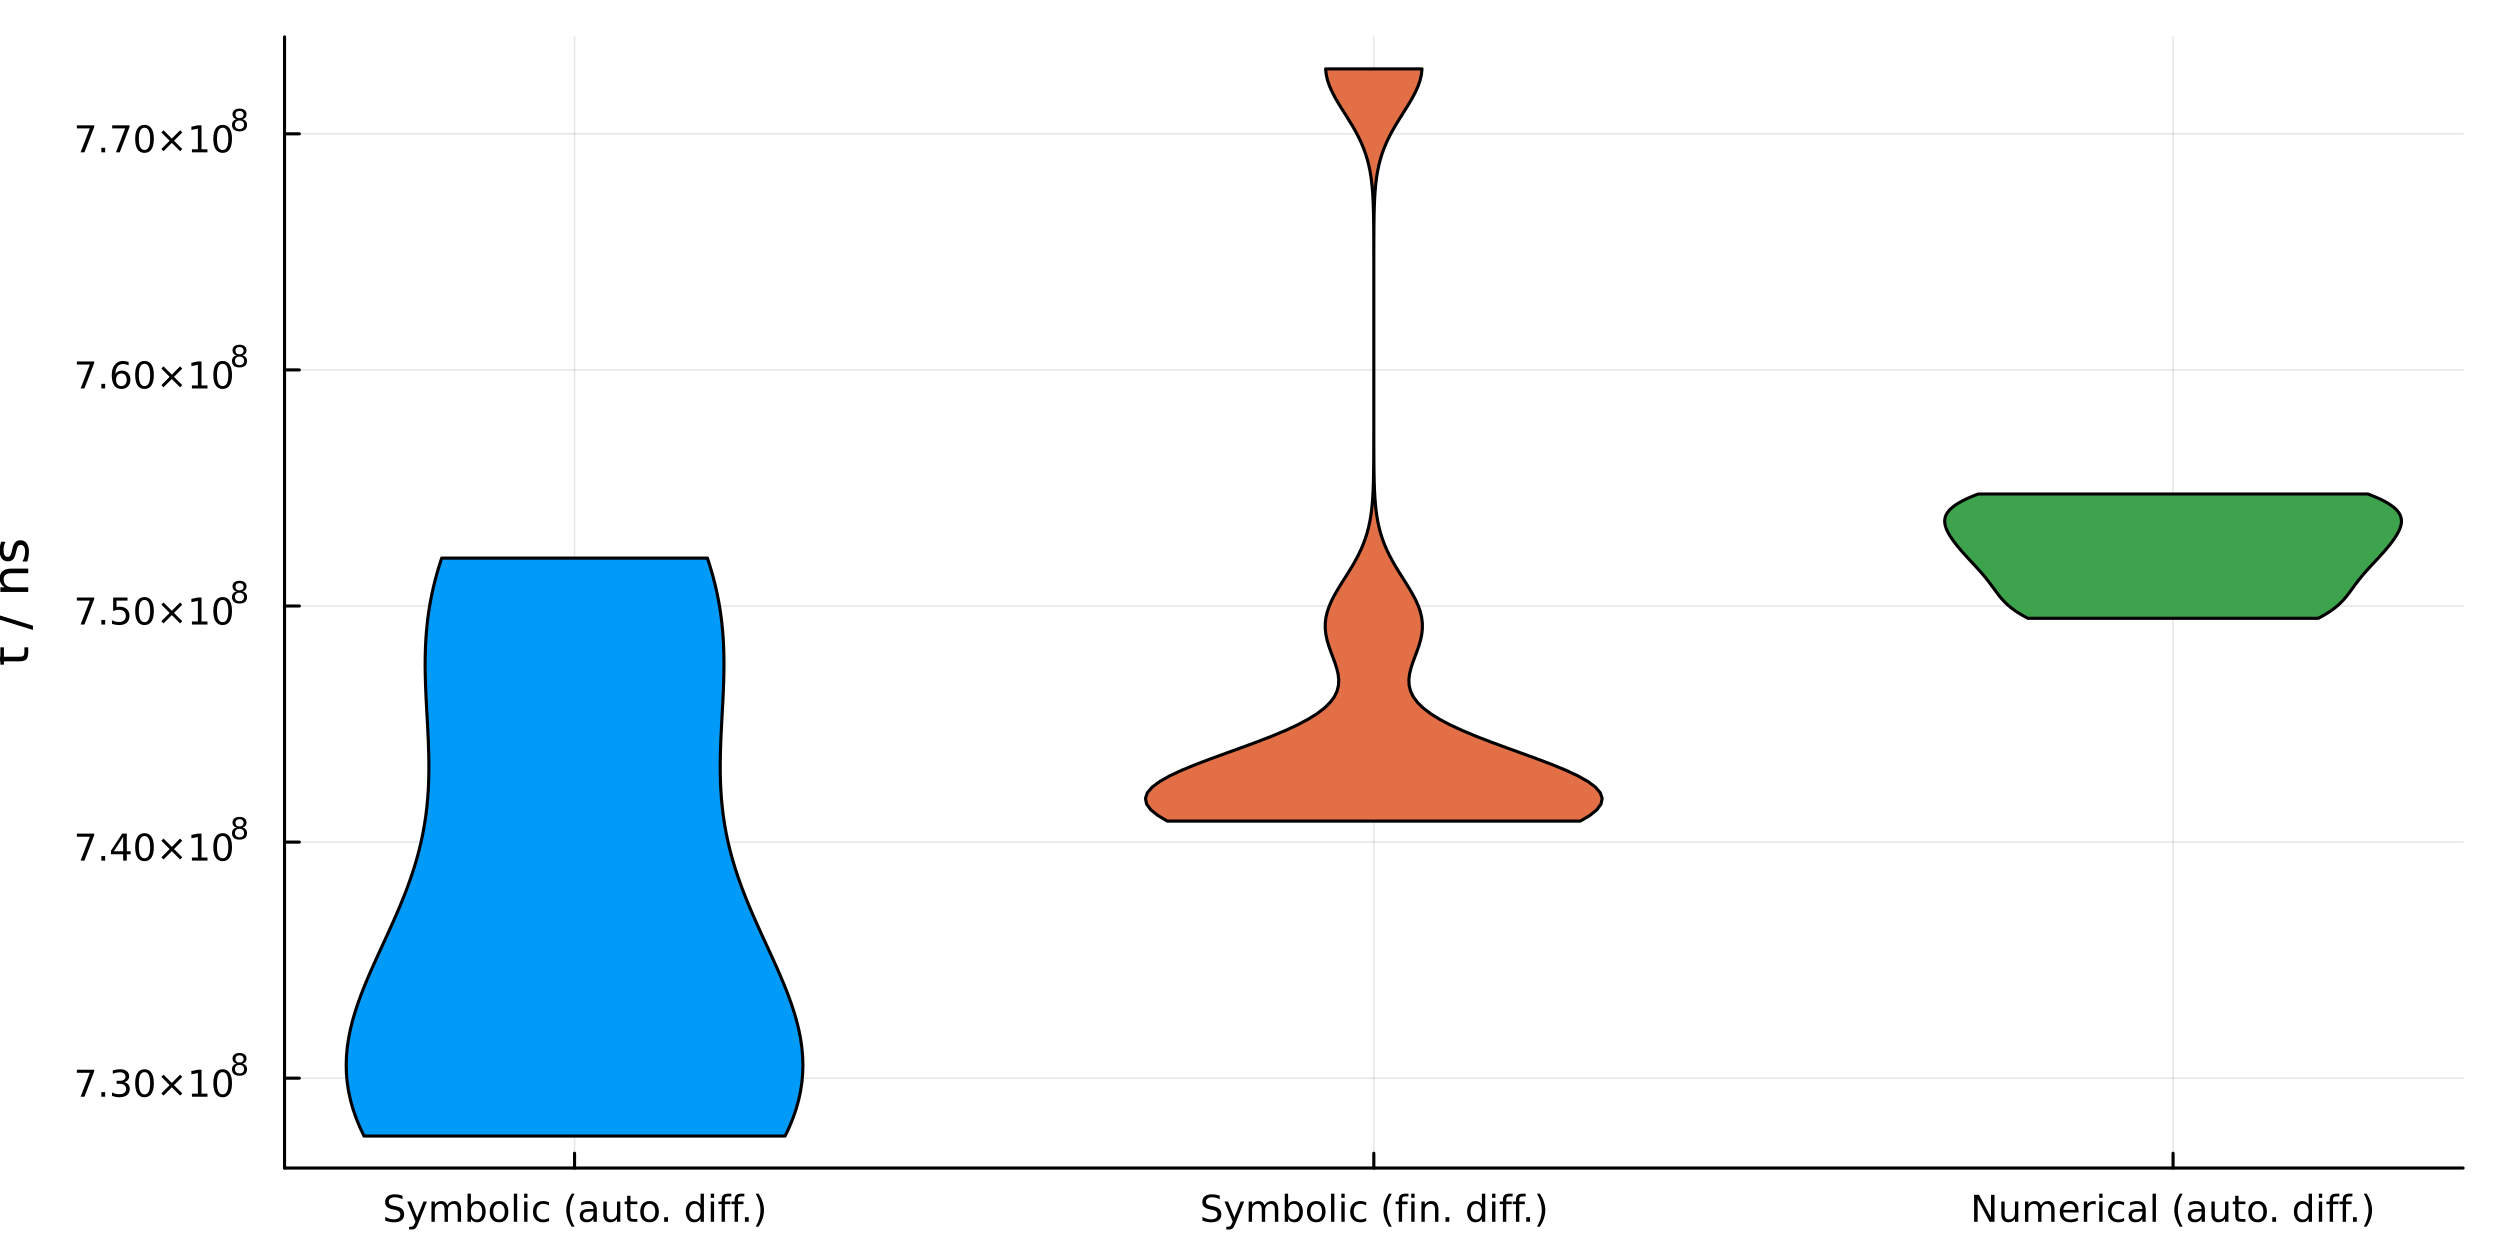 <?xml version="1.0" encoding="utf-8"?>
<svg xmlns="http://www.w3.org/2000/svg" xmlns:xlink="http://www.w3.org/1999/xlink" width="800" height="400" viewBox="0 0 3200 1600">
<rect x="0" y="0" width="3200" height="1600" fill="#333333" stroke="none"/>
<defs>
  <clipPath id="clip260">
    <rect x="0" y="0" width="3200" height="1600"/>
  </clipPath>
</defs>
<path clip-path="url(#clip260)" d="M0 1600 L3200 1600 L3200 0 L0 0  Z" fill="#ffffff" fill-rule="evenodd" fill-opacity="1"/>
<defs>
  <clipPath id="clip261">
    <rect x="640" y="0" width="2241" height="1600"/>
  </clipPath>
</defs>
<path clip-path="url(#clip260)" d="M364.203 1495.09 L3152.76 1495.09 L3152.76 47.244 L364.203 47.244  Z" fill="#ffffff" fill-rule="evenodd" fill-opacity="1"/>
<defs>
  <clipPath id="clip262">
    <rect x="364" y="47" width="2790" height="1449"/>
  </clipPath>
</defs>
<polyline clip-path="url(#clip262)" style="stroke:#000000; stroke-linecap:round; stroke-linejoin:round; stroke-width:2; stroke-opacity:0.1; fill:none" points="735.426,1495.09 735.426,47.244 "/>
<polyline clip-path="url(#clip262)" style="stroke:#000000; stroke-linecap:round; stroke-linejoin:round; stroke-width:2; stroke-opacity:0.1; fill:none" points="1758.48,1495.09 1758.48,47.244 "/>
<polyline clip-path="url(#clip262)" style="stroke:#000000; stroke-linecap:round; stroke-linejoin:round; stroke-width:2; stroke-opacity:0.1; fill:none" points="2781.53,1495.09 2781.53,47.244 "/>
<polyline clip-path="url(#clip262)" style="stroke:#000000; stroke-linecap:round; stroke-linejoin:round; stroke-width:2; stroke-opacity:0.1; fill:none" points="364.203,1380.09 3152.76,1380.09 "/>
<polyline clip-path="url(#clip262)" style="stroke:#000000; stroke-linecap:round; stroke-linejoin:round; stroke-width:2; stroke-opacity:0.1; fill:none" points="364.203,1077.89 3152.76,1077.89 "/>
<polyline clip-path="url(#clip262)" style="stroke:#000000; stroke-linecap:round; stroke-linejoin:round; stroke-width:2; stroke-opacity:0.1; fill:none" points="364.203,775.682 3152.76,775.682 "/>
<polyline clip-path="url(#clip262)" style="stroke:#000000; stroke-linecap:round; stroke-linejoin:round; stroke-width:2; stroke-opacity:0.1; fill:none" points="364.203,473.478 3152.76,473.478 "/>
<polyline clip-path="url(#clip262)" style="stroke:#000000; stroke-linecap:round; stroke-linejoin:round; stroke-width:2; stroke-opacity:0.1; fill:none" points="364.203,171.274 3152.76,171.274 "/>
<polyline clip-path="url(#clip260)" style="stroke:#000000; stroke-linecap:round; stroke-linejoin:round; stroke-width:4; stroke-opacity:1; fill:none" points="364.203,1495.09 3152.76,1495.09 "/>
<polyline clip-path="url(#clip260)" style="stroke:#000000; stroke-linecap:round; stroke-linejoin:round; stroke-width:4; stroke-opacity:1; fill:none" points="735.426,1495.09 735.426,1476.19 "/>
<polyline clip-path="url(#clip260)" style="stroke:#000000; stroke-linecap:round; stroke-linejoin:round; stroke-width:4; stroke-opacity:1; fill:none" points="1758.48,1495.09 1758.48,1476.19 "/>
<polyline clip-path="url(#clip260)" style="stroke:#000000; stroke-linecap:round; stroke-linejoin:round; stroke-width:4; stroke-opacity:1; fill:none" points="2781.53,1495.09 2781.53,1476.19 "/>
<path clip-path="url(#clip260)" d="M515.195 1530.46 L515.195 1535.02 Q512.533 1533.75 510.172 1533.12 Q507.811 1532.5 505.612 1532.5 Q501.793 1532.5 499.709 1533.98 Q497.649 1535.46 497.649 1538.19 Q497.649 1540.49 499.015 1541.67 Q500.404 1542.82 504.246 1543.54 L507.07 1544.12 Q512.302 1545.11 514.779 1547.64 Q517.279 1550.14 517.279 1554.35 Q517.279 1559.37 513.899 1561.97 Q510.542 1564.56 504.038 1564.56 Q501.584 1564.56 498.806 1564 Q496.052 1563.45 493.089 1562.36 L493.089 1557.55 Q495.936 1559.14 498.668 1559.95 Q501.399 1560.76 504.038 1560.76 Q508.042 1560.76 510.218 1559.19 Q512.394 1557.61 512.394 1554.7 Q512.394 1552.15 510.82 1550.72 Q509.269 1549.28 505.705 1548.56 L502.857 1548.01 Q497.626 1546.97 495.288 1544.74 Q492.95 1542.52 492.95 1538.56 Q492.95 1533.98 496.168 1531.34 Q499.408 1528.7 505.08 1528.7 Q507.51 1528.7 510.033 1529.14 Q512.556 1529.58 515.195 1530.46 Z" fill="#000000" fill-rule="nonzero" fill-opacity="1" /><path clip-path="url(#clip260)" d="M535.172 1566.3 Q533.366 1570.92 531.653 1572.34 Q529.94 1573.75 527.07 1573.75 L523.667 1573.75 L523.667 1570.18 L526.167 1570.18 Q527.927 1570.18 528.899 1569.35 Q529.871 1568.52 531.052 1565.42 L531.815 1563.47 L521.329 1537.96 L525.843 1537.96 L533.945 1558.24 L542.047 1537.96 L546.561 1537.96 L535.172 1566.3 Z" fill="#000000" fill-rule="nonzero" fill-opacity="1" /><path clip-path="url(#clip260)" d="M572.625 1542.94 Q574.223 1540.07 576.445 1538.7 Q578.667 1537.34 581.676 1537.34 Q585.727 1537.34 587.926 1540.18 Q590.125 1543.01 590.125 1548.24 L590.125 1563.89 L585.843 1563.89 L585.843 1548.38 Q585.843 1544.65 584.524 1542.85 Q583.204 1541.04 580.496 1541.04 Q577.186 1541.04 575.264 1543.24 Q573.343 1545.44 573.343 1549.24 L573.343 1563.89 L569.061 1563.89 L569.061 1548.38 Q569.061 1544.63 567.741 1542.85 Q566.422 1541.04 563.667 1541.04 Q560.403 1541.04 558.482 1543.26 Q556.561 1545.46 556.561 1549.24 L556.561 1563.89 L552.278 1563.89 L552.278 1537.96 L556.561 1537.96 L556.561 1541.99 Q558.019 1539.61 560.056 1538.47 Q562.093 1537.34 564.894 1537.34 Q567.718 1537.34 569.686 1538.77 Q571.676 1540.21 572.625 1542.94 Z" fill="#000000" fill-rule="nonzero" fill-opacity="1" /><path clip-path="url(#clip260)" d="M617.232 1550.95 Q617.232 1546.25 615.287 1543.59 Q613.366 1540.9 609.986 1540.9 Q606.607 1540.9 604.662 1543.59 Q602.741 1546.25 602.741 1550.95 Q602.741 1555.65 604.662 1558.33 Q606.607 1560.99 609.986 1560.99 Q613.366 1560.99 615.287 1558.33 Q617.232 1555.65 617.232 1550.95 M602.741 1541.9 Q604.084 1539.58 606.121 1538.47 Q608.181 1537.34 611.028 1537.34 Q615.75 1537.34 618.69 1541.09 Q621.653 1544.84 621.653 1550.95 Q621.653 1557.06 618.69 1560.81 Q615.75 1564.56 611.028 1564.56 Q608.181 1564.56 606.121 1563.45 Q604.084 1562.31 602.741 1560 L602.741 1563.89 L598.459 1563.89 L598.459 1527.87 L602.741 1527.87 L602.741 1541.9 Z" fill="#000000" fill-rule="nonzero" fill-opacity="1" /><path clip-path="url(#clip260)" d="M638.759 1540.95 Q635.333 1540.95 633.343 1543.63 Q631.352 1546.3 631.352 1550.95 Q631.352 1555.6 633.32 1558.29 Q635.31 1560.95 638.759 1560.95 Q642.162 1560.95 644.153 1558.26 Q646.144 1555.58 646.144 1550.95 Q646.144 1546.34 644.153 1543.66 Q642.162 1540.95 638.759 1540.95 M638.759 1537.34 Q644.315 1537.34 647.486 1540.95 Q650.657 1544.56 650.657 1550.95 Q650.657 1557.31 647.486 1560.95 Q644.315 1564.56 638.759 1564.56 Q633.181 1564.56 630.009 1560.95 Q626.861 1557.31 626.861 1550.95 Q626.861 1544.56 630.009 1540.95 Q633.181 1537.34 638.759 1537.34 Z" fill="#000000" fill-rule="nonzero" fill-opacity="1" /><path clip-path="url(#clip260)" d="M657.718 1527.87 L661.977 1527.87 L661.977 1563.89 L657.718 1563.89 L657.718 1527.87 Z" fill="#000000" fill-rule="nonzero" fill-opacity="1" /><path clip-path="url(#clip260)" d="M670.889 1537.96 L675.148 1537.96 L675.148 1563.89 L670.889 1563.89 L670.889 1537.96 M670.889 1527.87 L675.148 1527.87 L675.148 1533.26 L670.889 1533.26 L670.889 1527.87 Z" fill="#000000" fill-rule="nonzero" fill-opacity="1" /><path clip-path="url(#clip260)" d="M702.717 1538.96 L702.717 1542.94 Q700.912 1541.94 699.083 1541.46 Q697.278 1540.95 695.426 1540.95 Q691.282 1540.95 688.991 1543.59 Q686.699 1546.2 686.699 1550.95 Q686.699 1555.69 688.991 1558.33 Q691.282 1560.95 695.426 1560.95 Q697.278 1560.95 699.083 1560.46 Q700.912 1559.95 702.717 1558.96 L702.717 1562.89 Q700.935 1563.73 699.014 1564.14 Q697.116 1564.56 694.963 1564.56 Q689.106 1564.56 685.657 1560.88 Q682.208 1557.2 682.208 1550.95 Q682.208 1544.61 685.68 1540.97 Q689.176 1537.34 695.241 1537.34 Q697.208 1537.34 699.083 1537.75 Q700.958 1538.15 702.717 1538.96 Z" fill="#000000" fill-rule="nonzero" fill-opacity="1" /><path clip-path="url(#clip260)" d="M735.426 1527.92 Q732.324 1533.24 730.819 1538.45 Q729.314 1543.66 729.314 1549 Q729.314 1554.35 730.819 1559.61 Q732.347 1564.84 735.426 1570.14 L731.722 1570.14 Q728.25 1564.7 726.514 1559.44 Q724.801 1554.19 724.801 1549 Q724.801 1543.84 726.514 1538.61 Q728.226 1533.38 731.722 1527.92 L735.426 1527.92 Z" fill="#000000" fill-rule="nonzero" fill-opacity="1" /><path clip-path="url(#clip260)" d="M755.472 1550.86 Q750.31 1550.86 748.319 1552.04 Q746.328 1553.22 746.328 1556.06 Q746.328 1558.33 747.81 1559.67 Q749.314 1560.99 751.884 1560.99 Q755.425 1560.99 757.555 1558.49 Q759.708 1555.97 759.708 1551.8 L759.708 1550.86 L755.472 1550.86 M763.967 1549.1 L763.967 1563.89 L759.708 1563.89 L759.708 1559.95 Q758.249 1562.31 756.074 1563.45 Q753.898 1564.56 750.749 1564.56 Q746.768 1564.56 744.407 1562.34 Q742.069 1560.09 742.069 1556.34 Q742.069 1551.97 744.986 1549.74 Q747.925 1547.52 753.736 1547.52 L759.708 1547.52 L759.708 1547.11 Q759.708 1544.17 757.763 1542.57 Q755.842 1540.95 752.347 1540.95 Q750.125 1540.95 748.018 1541.48 Q745.912 1542.01 743.967 1543.08 L743.967 1539.14 Q746.305 1538.24 748.504 1537.8 Q750.703 1537.34 752.787 1537.34 Q758.411 1537.34 761.189 1540.25 Q763.967 1543.17 763.967 1549.1 Z" fill="#000000" fill-rule="nonzero" fill-opacity="1" /><path clip-path="url(#clip260)" d="M772.3 1553.66 L772.3 1537.96 L776.56 1537.96 L776.56 1553.49 Q776.56 1557.17 777.995 1559.03 Q779.43 1560.86 782.3 1560.86 Q785.749 1560.86 787.74 1558.66 Q789.754 1556.46 789.754 1552.66 L789.754 1537.96 L794.013 1537.96 L794.013 1563.89 L789.754 1563.89 L789.754 1559.91 Q788.203 1562.27 786.143 1563.42 Q784.106 1564.56 781.397 1564.56 Q776.93 1564.56 774.615 1561.78 Q772.3 1559 772.3 1553.66 M783.018 1537.34 L783.018 1537.34 Z" fill="#000000" fill-rule="nonzero" fill-opacity="1" /><path clip-path="url(#clip260)" d="M806.999 1530.6 L806.999 1537.96 L815.772 1537.96 L815.772 1541.27 L806.999 1541.27 L806.999 1555.35 Q806.999 1558.52 807.856 1559.42 Q808.735 1560.32 811.397 1560.32 L815.772 1560.32 L815.772 1563.89 L811.397 1563.89 Q806.467 1563.89 804.592 1562.06 Q802.717 1560.21 802.717 1555.35 L802.717 1541.27 L799.592 1541.27 L799.592 1537.96 L802.717 1537.96 L802.717 1530.6 L806.999 1530.6 Z" fill="#000000" fill-rule="nonzero" fill-opacity="1" /><path clip-path="url(#clip260)" d="M831.42 1540.95 Q827.994 1540.95 826.004 1543.63 Q824.013 1546.3 824.013 1550.95 Q824.013 1555.6 825.981 1558.29 Q827.971 1560.95 831.42 1560.95 Q834.823 1560.95 836.814 1558.26 Q838.805 1555.58 838.805 1550.95 Q838.805 1546.34 836.814 1543.66 Q834.823 1540.95 831.42 1540.95 M831.42 1537.34 Q836.976 1537.34 840.147 1540.95 Q843.318 1544.56 843.318 1550.95 Q843.318 1557.31 840.147 1560.95 Q836.976 1564.56 831.42 1564.56 Q825.842 1564.56 822.67 1560.95 Q819.522 1557.31 819.522 1550.95 Q819.522 1544.56 822.67 1540.95 Q825.842 1537.34 831.42 1537.34 Z" fill="#000000" fill-rule="nonzero" fill-opacity="1" /><path clip-path="url(#clip260)" d="M850.147 1558.01 L855.031 1558.01 L855.031 1563.89 L850.147 1563.89 L850.147 1558.01 Z" fill="#000000" fill-rule="nonzero" fill-opacity="1" /><path clip-path="url(#clip260)" d="M896.744 1541.9 L896.744 1527.87 L901.003 1527.87 L901.003 1563.89 L896.744 1563.89 L896.744 1560 Q895.402 1562.31 893.341 1563.45 Q891.304 1564.56 888.434 1564.56 Q883.735 1564.56 880.772 1560.81 Q877.832 1557.06 877.832 1550.95 Q877.832 1544.84 880.772 1541.09 Q883.735 1537.34 888.434 1537.34 Q891.304 1537.34 893.341 1538.47 Q895.402 1539.58 896.744 1541.9 M882.23 1550.95 Q882.23 1555.65 884.152 1558.33 Q886.096 1560.99 889.476 1560.99 Q892.855 1560.99 894.8 1558.33 Q896.744 1555.65 896.744 1550.95 Q896.744 1546.25 894.8 1543.59 Q892.855 1540.9 889.476 1540.9 Q886.096 1540.9 884.152 1543.59 Q882.23 1546.25 882.23 1550.95 Z" fill="#000000" fill-rule="nonzero" fill-opacity="1" /><path clip-path="url(#clip260)" d="M909.776 1537.96 L914.036 1537.96 L914.036 1563.89 L909.776 1563.89 L909.776 1537.96 M909.776 1527.87 L914.036 1527.87 L914.036 1533.26 L909.776 1533.26 L909.776 1527.87 Z" fill="#000000" fill-rule="nonzero" fill-opacity="1" /><path clip-path="url(#clip260)" d="M936.073 1527.87 L936.073 1531.41 L931.999 1531.41 Q929.707 1531.41 928.804 1532.34 Q927.924 1533.26 927.924 1535.67 L927.924 1537.96 L934.938 1537.96 L934.938 1541.27 L927.924 1541.27 L927.924 1563.89 L923.642 1563.89 L923.642 1541.27 L919.568 1541.27 L919.568 1537.96 L923.642 1537.96 L923.642 1536.16 Q923.642 1531.83 925.656 1529.86 Q927.67 1527.87 932.045 1527.87 L936.073 1527.87 Z" fill="#000000" fill-rule="nonzero" fill-opacity="1" /><path clip-path="url(#clip260)" d="M952.762 1527.87 L952.762 1531.41 L948.688 1531.41 Q946.397 1531.41 945.494 1532.34 Q944.614 1533.26 944.614 1535.67 L944.614 1537.96 L951.628 1537.96 L951.628 1541.27 L944.614 1541.27 L944.614 1563.89 L940.332 1563.89 L940.332 1541.27 L936.258 1541.27 L936.258 1537.96 L940.332 1537.96 L940.332 1536.16 Q940.332 1531.83 942.346 1529.86 Q944.36 1527.87 948.735 1527.87 L952.762 1527.87 Z" fill="#000000" fill-rule="nonzero" fill-opacity="1" /><path clip-path="url(#clip260)" d="M953.48 1558.01 L958.364 1558.01 L958.364 1563.89 L953.48 1563.89 L953.48 1558.01 Z" fill="#000000" fill-rule="nonzero" fill-opacity="1" /><path clip-path="url(#clip260)" d="M967.276 1527.92 L970.98 1527.92 Q974.452 1533.38 976.165 1538.61 Q977.901 1543.84 977.901 1549 Q977.901 1554.19 976.165 1559.44 Q974.452 1564.7 970.98 1570.14 L967.276 1570.14 Q970.355 1564.84 971.859 1559.61 Q973.387 1554.35 973.387 1549 Q973.387 1543.66 971.859 1538.45 Q970.355 1533.24 967.276 1527.92 Z" fill="#000000" fill-rule="nonzero" fill-opacity="1" /><path clip-path="url(#clip260)" d="M1561.22 1530.46 L1561.22 1535.02 Q1558.56 1533.75 1556.2 1533.12 Q1553.84 1532.5 1551.64 1532.5 Q1547.82 1532.5 1545.74 1533.98 Q1543.68 1535.46 1543.68 1538.19 Q1543.68 1540.49 1545.04 1541.67 Q1546.43 1542.82 1550.27 1543.54 L1553.1 1544.12 Q1558.33 1545.11 1560.81 1547.64 Q1563.31 1550.14 1563.31 1554.35 Q1563.31 1559.37 1559.93 1561.97 Q1556.57 1564.56 1550.07 1564.56 Q1547.61 1564.56 1544.83 1564 Q1542.08 1563.45 1539.12 1562.36 L1539.12 1557.55 Q1541.96 1559.14 1544.7 1559.95 Q1547.43 1560.76 1550.07 1560.76 Q1554.07 1560.76 1556.25 1559.19 Q1558.42 1557.61 1558.42 1554.7 Q1558.42 1552.15 1556.85 1550.72 Q1555.3 1549.28 1551.73 1548.56 L1548.89 1548.01 Q1543.65 1546.97 1541.32 1544.74 Q1538.98 1542.52 1538.98 1538.56 Q1538.98 1533.98 1542.2 1531.34 Q1545.44 1528.7 1551.11 1528.7 Q1553.54 1528.7 1556.06 1529.14 Q1558.58 1529.58 1561.22 1530.46 Z" fill="#000000" fill-rule="nonzero" fill-opacity="1" /><path clip-path="url(#clip260)" d="M1581.2 1566.3 Q1579.39 1570.92 1577.68 1572.34 Q1575.97 1573.75 1573.1 1573.75 L1569.7 1573.75 L1569.7 1570.18 L1572.2 1570.18 Q1573.96 1570.18 1574.93 1569.35 Q1575.9 1568.52 1577.08 1565.42 L1577.84 1563.47 L1567.36 1537.96 L1571.87 1537.96 L1579.97 1558.24 L1588.08 1537.96 L1592.59 1537.96 L1581.2 1566.3 Z" fill="#000000" fill-rule="nonzero" fill-opacity="1" /><path clip-path="url(#clip260)" d="M1618.65 1542.94 Q1620.25 1540.07 1622.47 1538.7 Q1624.7 1537.34 1627.7 1537.34 Q1631.76 1537.34 1633.95 1540.18 Q1636.15 1543.01 1636.15 1548.24 L1636.15 1563.89 L1631.87 1563.89 L1631.87 1548.38 Q1631.87 1544.65 1630.55 1542.85 Q1629.23 1541.04 1626.52 1541.04 Q1623.21 1541.04 1621.29 1543.24 Q1619.37 1545.44 1619.37 1549.24 L1619.37 1563.89 L1615.09 1563.89 L1615.09 1548.38 Q1615.09 1544.63 1613.77 1542.85 Q1612.45 1541.04 1609.7 1541.04 Q1606.43 1541.04 1604.51 1543.26 Q1602.59 1545.46 1602.59 1549.24 L1602.59 1563.89 L1598.31 1563.89 L1598.31 1537.96 L1602.59 1537.96 L1602.59 1541.99 Q1604.05 1539.61 1606.08 1538.47 Q1608.12 1537.34 1610.92 1537.34 Q1613.75 1537.34 1615.71 1538.77 Q1617.7 1540.21 1618.65 1542.94 Z" fill="#000000" fill-rule="nonzero" fill-opacity="1" /><path clip-path="url(#clip260)" d="M1663.26 1550.95 Q1663.26 1546.25 1661.32 1543.59 Q1659.39 1540.9 1656.01 1540.9 Q1652.64 1540.9 1650.69 1543.59 Q1648.77 1546.25 1648.77 1550.95 Q1648.77 1555.65 1650.69 1558.33 Q1652.64 1560.99 1656.01 1560.99 Q1659.39 1560.99 1661.32 1558.33 Q1663.26 1555.65 1663.26 1550.95 M1648.77 1541.9 Q1650.11 1539.58 1652.15 1538.47 Q1654.21 1537.34 1657.06 1537.34 Q1661.78 1537.34 1664.72 1541.09 Q1667.68 1544.84 1667.68 1550.95 Q1667.68 1557.06 1664.72 1560.81 Q1661.78 1564.56 1657.06 1564.56 Q1654.21 1564.56 1652.15 1563.45 Q1650.11 1562.31 1648.77 1560 L1648.77 1563.89 L1644.49 1563.89 L1644.49 1527.87 L1648.77 1527.87 L1648.77 1541.9 Z" fill="#000000" fill-rule="nonzero" fill-opacity="1" /><path clip-path="url(#clip260)" d="M1684.79 1540.95 Q1681.36 1540.95 1679.37 1543.63 Q1677.38 1546.3 1677.38 1550.95 Q1677.38 1555.6 1679.35 1558.29 Q1681.34 1560.95 1684.79 1560.95 Q1688.19 1560.95 1690.18 1558.26 Q1692.17 1555.58 1692.17 1550.95 Q1692.17 1546.34 1690.18 1543.66 Q1688.19 1540.95 1684.79 1540.95 M1684.79 1537.34 Q1690.34 1537.34 1693.51 1540.95 Q1696.69 1544.56 1696.69 1550.95 Q1696.69 1557.31 1693.51 1560.95 Q1690.34 1564.56 1684.79 1564.56 Q1679.21 1564.56 1676.04 1560.95 Q1672.89 1557.31 1672.89 1550.95 Q1672.89 1544.56 1676.04 1540.95 Q1679.21 1537.34 1684.79 1537.34 Z" fill="#000000" fill-rule="nonzero" fill-opacity="1" /><path clip-path="url(#clip260)" d="M1703.75 1527.87 L1708.01 1527.87 L1708.01 1563.89 L1703.75 1563.89 L1703.75 1527.87 Z" fill="#000000" fill-rule="nonzero" fill-opacity="1" /><path clip-path="url(#clip260)" d="M1716.92 1537.96 L1721.18 1537.96 L1721.18 1563.89 L1716.92 1563.89 L1716.92 1537.96 M1716.92 1527.87 L1721.18 1527.87 L1721.18 1533.26 L1716.92 1533.26 L1716.92 1527.87 Z" fill="#000000" fill-rule="nonzero" fill-opacity="1" /><path clip-path="url(#clip260)" d="M1748.75 1538.96 L1748.75 1542.94 Q1746.94 1541.94 1745.11 1541.46 Q1743.31 1540.95 1741.45 1540.95 Q1737.31 1540.95 1735.02 1543.59 Q1732.73 1546.2 1732.73 1550.95 Q1732.73 1555.69 1735.02 1558.33 Q1737.31 1560.95 1741.45 1560.95 Q1743.31 1560.95 1745.11 1560.46 Q1746.94 1559.95 1748.75 1558.96 L1748.75 1562.89 Q1746.96 1563.73 1745.04 1564.14 Q1743.14 1564.56 1740.99 1564.56 Q1735.13 1564.56 1731.69 1560.88 Q1728.24 1557.2 1728.24 1550.95 Q1728.24 1544.61 1731.71 1540.97 Q1735.2 1537.34 1741.27 1537.34 Q1743.24 1537.34 1745.11 1537.75 Q1746.99 1538.15 1748.75 1538.96 Z" fill="#000000" fill-rule="nonzero" fill-opacity="1" /><path clip-path="url(#clip260)" d="M1781.45 1527.92 Q1778.35 1533.24 1776.85 1538.45 Q1775.34 1543.66 1775.34 1549 Q1775.34 1554.35 1776.85 1559.61 Q1778.38 1564.84 1781.45 1570.14 L1777.75 1570.14 Q1774.28 1564.7 1772.54 1559.44 Q1770.83 1554.19 1770.83 1549 Q1770.83 1543.84 1772.54 1538.61 Q1774.25 1533.38 1777.75 1527.92 L1781.45 1527.92 Z" fill="#000000" fill-rule="nonzero" fill-opacity="1" /><path clip-path="url(#clip260)" d="M1802.84 1527.87 L1802.84 1531.41 L1798.77 1531.41 Q1796.48 1531.41 1795.57 1532.34 Q1794.69 1533.26 1794.69 1535.67 L1794.69 1537.96 L1801.71 1537.96 L1801.71 1541.27 L1794.69 1541.27 L1794.69 1563.89 L1790.41 1563.89 L1790.41 1541.27 L1786.34 1541.27 L1786.34 1537.96 L1790.41 1537.96 L1790.41 1536.16 Q1790.41 1531.83 1792.43 1529.86 Q1794.44 1527.87 1798.81 1527.87 L1802.84 1527.87 Z" fill="#000000" fill-rule="nonzero" fill-opacity="1" /><path clip-path="url(#clip260)" d="M1806.41 1537.96 L1810.67 1537.96 L1810.67 1563.89 L1806.41 1563.89 L1806.41 1537.96 M1806.41 1527.87 L1810.67 1527.87 L1810.67 1533.26 L1806.41 1533.26 L1806.41 1527.87 Z" fill="#000000" fill-rule="nonzero" fill-opacity="1" /><path clip-path="url(#clip260)" d="M1841.13 1548.24 L1841.13 1563.89 L1836.87 1563.89 L1836.87 1548.38 Q1836.87 1544.7 1835.44 1542.87 Q1834 1541.04 1831.13 1541.04 Q1827.68 1541.04 1825.69 1543.24 Q1823.7 1545.44 1823.7 1549.24 L1823.7 1563.89 L1819.42 1563.89 L1819.42 1537.96 L1823.7 1537.96 L1823.7 1541.99 Q1825.23 1539.65 1827.29 1538.49 Q1829.37 1537.34 1832.08 1537.34 Q1836.55 1537.34 1838.84 1540.11 Q1841.13 1542.87 1841.13 1548.24 Z" fill="#000000" fill-rule="nonzero" fill-opacity="1" /><path clip-path="url(#clip260)" d="M1850.23 1558.01 L1855.11 1558.01 L1855.11 1563.89 L1850.23 1563.89 L1850.23 1558.01 Z" fill="#000000" fill-rule="nonzero" fill-opacity="1" /><path clip-path="url(#clip260)" d="M1896.82 1541.9 L1896.82 1527.87 L1901.08 1527.87 L1901.08 1563.89 L1896.82 1563.89 L1896.82 1560 Q1895.48 1562.31 1893.42 1563.45 Q1891.38 1564.56 1888.51 1564.56 Q1883.81 1564.56 1880.85 1560.81 Q1877.91 1557.06 1877.91 1550.95 Q1877.91 1544.84 1880.85 1541.09 Q1883.81 1537.34 1888.51 1537.34 Q1891.38 1537.34 1893.42 1538.47 Q1895.48 1539.58 1896.82 1541.9 M1882.31 1550.95 Q1882.31 1555.65 1884.23 1558.33 Q1886.18 1560.99 1889.56 1560.99 Q1892.93 1560.99 1894.88 1558.33 Q1896.82 1555.65 1896.82 1550.95 Q1896.82 1546.25 1894.88 1543.59 Q1892.93 1540.9 1889.56 1540.9 Q1886.18 1540.9 1884.23 1543.59 Q1882.31 1546.25 1882.31 1550.95 Z" fill="#000000" fill-rule="nonzero" fill-opacity="1" /><path clip-path="url(#clip260)" d="M1909.86 1537.96 L1914.12 1537.96 L1914.12 1563.89 L1909.86 1563.89 L1909.86 1537.96 M1909.86 1527.87 L1914.12 1527.87 L1914.12 1533.26 L1909.86 1533.26 L1909.86 1527.87 Z" fill="#000000" fill-rule="nonzero" fill-opacity="1" /><path clip-path="url(#clip260)" d="M1936.15 1527.87 L1936.15 1531.41 L1932.08 1531.41 Q1929.79 1531.41 1928.88 1532.34 Q1928 1533.26 1928 1535.67 L1928 1537.96 L1935.02 1537.96 L1935.02 1541.27 L1928 1541.27 L1928 1563.89 L1923.72 1563.89 L1923.72 1541.27 L1919.65 1541.27 L1919.65 1537.96 L1923.72 1537.96 L1923.72 1536.16 Q1923.72 1531.83 1925.74 1529.86 Q1927.75 1527.87 1932.12 1527.87 L1936.15 1527.87 Z" fill="#000000" fill-rule="nonzero" fill-opacity="1" /><path clip-path="url(#clip260)" d="M1952.84 1527.87 L1952.84 1531.41 L1948.77 1531.41 Q1946.48 1531.41 1945.57 1532.34 Q1944.69 1533.26 1944.69 1535.67 L1944.69 1537.96 L1951.71 1537.96 L1951.71 1541.27 L1944.69 1541.27 L1944.69 1563.89 L1940.41 1563.89 L1940.41 1541.27 L1936.34 1541.27 L1936.34 1537.96 L1940.41 1537.96 L1940.41 1536.16 Q1940.41 1531.83 1942.43 1529.86 Q1944.44 1527.87 1948.81 1527.87 L1952.84 1527.87 Z" fill="#000000" fill-rule="nonzero" fill-opacity="1" /><path clip-path="url(#clip260)" d="M1953.56 1558.01 L1958.44 1558.01 L1958.44 1563.89 L1953.56 1563.89 L1953.56 1558.01 Z" fill="#000000" fill-rule="nonzero" fill-opacity="1" /><path clip-path="url(#clip260)" d="M1967.36 1527.92 L1971.06 1527.92 Q1974.53 1533.38 1976.24 1538.61 Q1977.98 1543.84 1977.98 1549 Q1977.98 1554.19 1976.24 1559.44 Q1974.53 1564.7 1971.06 1570.14 L1967.36 1570.14 Q1970.43 1564.84 1971.94 1559.61 Q1973.47 1554.35 1973.47 1549 Q1973.47 1543.66 1971.94 1538.45 Q1970.43 1533.24 1967.36 1527.92 Z" fill="#000000" fill-rule="nonzero" fill-opacity="1" /><path clip-path="url(#clip260)" d="M2526.84 1529.33 L2533.13 1529.33 L2548.46 1558.24 L2548.46 1529.33 L2552.99 1529.33 L2552.99 1563.89 L2546.7 1563.89 L2531.37 1534.98 L2531.37 1563.89 L2526.84 1563.89 L2526.84 1529.33 Z" fill="#000000" fill-rule="nonzero" fill-opacity="1" /><path clip-path="url(#clip260)" d="M2561.67 1553.66 L2561.67 1537.96 L2565.93 1537.96 L2565.93 1553.49 Q2565.93 1557.17 2567.37 1559.03 Q2568.8 1560.86 2571.67 1560.86 Q2575.12 1560.86 2577.11 1558.66 Q2579.13 1556.46 2579.13 1552.66 L2579.13 1537.96 L2583.39 1537.96 L2583.39 1563.89 L2579.13 1563.89 L2579.13 1559.91 Q2577.58 1562.27 2575.52 1563.42 Q2573.48 1564.56 2570.77 1564.56 Q2566.3 1564.56 2563.99 1561.78 Q2561.67 1559 2561.67 1553.66 M2572.39 1537.34 L2572.39 1537.34 Z" fill="#000000" fill-rule="nonzero" fill-opacity="1" /><path clip-path="url(#clip260)" d="M2612.34 1542.94 Q2613.94 1540.07 2616.16 1538.7 Q2618.39 1537.34 2621.4 1537.34 Q2625.45 1537.34 2627.65 1540.18 Q2629.84 1543.01 2629.84 1548.24 L2629.84 1563.89 L2625.56 1563.89 L2625.56 1548.38 Q2625.56 1544.65 2624.24 1542.85 Q2622.92 1541.04 2620.21 1541.04 Q2616.9 1541.04 2614.98 1543.24 Q2613.06 1545.44 2613.06 1549.24 L2613.06 1563.89 L2608.78 1563.89 L2608.78 1548.38 Q2608.78 1544.63 2607.46 1542.85 Q2606.14 1541.04 2603.39 1541.04 Q2600.12 1541.04 2598.2 1543.26 Q2596.28 1545.46 2596.28 1549.24 L2596.28 1563.89 L2592 1563.89 L2592 1537.96 L2596.28 1537.96 L2596.28 1541.99 Q2597.74 1539.61 2599.78 1538.47 Q2601.81 1537.34 2604.61 1537.34 Q2607.44 1537.34 2609.4 1538.77 Q2611.4 1540.21 2612.34 1542.94 Z" fill="#000000" fill-rule="nonzero" fill-opacity="1" /><path clip-path="url(#clip260)" d="M2660.52 1549.86 L2660.52 1551.94 L2640.93 1551.94 Q2641.21 1556.34 2643.57 1558.66 Q2645.96 1560.95 2650.19 1560.95 Q2652.65 1560.95 2654.94 1560.35 Q2657.25 1559.74 2659.52 1558.54 L2659.52 1562.57 Q2657.23 1563.54 2654.82 1564.05 Q2652.41 1564.56 2649.94 1564.56 Q2643.73 1564.56 2640.1 1560.95 Q2636.49 1557.34 2636.49 1551.18 Q2636.49 1544.81 2639.91 1541.09 Q2643.36 1537.34 2649.2 1537.34 Q2654.43 1537.34 2657.46 1540.72 Q2660.52 1544.07 2660.52 1549.86 M2656.26 1548.61 Q2656.21 1545.11 2654.29 1543.03 Q2652.39 1540.95 2649.24 1540.95 Q2645.68 1540.95 2643.52 1542.96 Q2641.4 1544.98 2641.07 1548.63 L2656.26 1548.61 Z" fill="#000000" fill-rule="nonzero" fill-opacity="1" /><path clip-path="url(#clip260)" d="M2682.53 1541.94 Q2681.81 1541.53 2680.96 1541.34 Q2680.12 1541.13 2679.1 1541.13 Q2675.49 1541.13 2673.55 1543.49 Q2671.63 1545.83 2671.63 1550.23 L2671.63 1563.89 L2667.34 1563.89 L2667.34 1537.96 L2671.63 1537.96 L2671.63 1541.99 Q2672.97 1539.63 2675.12 1538.49 Q2677.27 1537.34 2680.35 1537.34 Q2680.79 1537.34 2681.33 1537.41 Q2681.86 1537.45 2682.51 1537.57 L2682.53 1541.94 Z" fill="#000000" fill-rule="nonzero" fill-opacity="1" /><path clip-path="url(#clip260)" d="M2687 1537.96 L2691.26 1537.96 L2691.26 1563.89 L2687 1563.89 L2687 1537.96 M2687 1527.87 L2691.26 1527.87 L2691.26 1533.26 L2687 1533.26 L2687 1527.87 Z" fill="#000000" fill-rule="nonzero" fill-opacity="1" /><path clip-path="url(#clip260)" d="M2718.83 1538.96 L2718.83 1542.94 Q2717.02 1541.94 2715.19 1541.46 Q2713.39 1540.95 2711.53 1540.95 Q2707.39 1540.95 2705.1 1543.59 Q2702.81 1546.2 2702.81 1550.95 Q2702.81 1555.69 2705.1 1558.33 Q2707.39 1560.95 2711.53 1560.95 Q2713.39 1560.95 2715.19 1560.46 Q2717.02 1559.95 2718.83 1558.96 L2718.83 1562.89 Q2717.04 1563.73 2715.12 1564.14 Q2713.22 1564.56 2711.07 1564.56 Q2705.21 1564.56 2701.77 1560.88 Q2698.32 1557.2 2698.32 1550.95 Q2698.32 1544.61 2701.79 1540.97 Q2705.28 1537.34 2711.35 1537.34 Q2713.32 1537.34 2715.19 1537.75 Q2717.07 1538.15 2718.83 1538.96 Z" fill="#000000" fill-rule="nonzero" fill-opacity="1" /><path clip-path="url(#clip260)" d="M2738.02 1550.86 Q2732.85 1550.86 2730.86 1552.04 Q2728.87 1553.22 2728.87 1556.06 Q2728.87 1558.33 2730.35 1559.67 Q2731.86 1560.99 2734.43 1560.99 Q2737.97 1560.99 2740.1 1558.49 Q2742.25 1555.97 2742.25 1551.8 L2742.25 1550.86 L2738.02 1550.86 M2746.51 1549.1 L2746.51 1563.89 L2742.25 1563.89 L2742.25 1559.95 Q2740.79 1562.31 2738.62 1563.45 Q2736.44 1564.56 2733.29 1564.56 Q2729.31 1564.56 2726.95 1562.34 Q2724.61 1560.09 2724.61 1556.34 Q2724.61 1551.97 2727.53 1549.74 Q2730.47 1547.52 2736.28 1547.52 L2742.25 1547.52 L2742.25 1547.11 Q2742.25 1544.17 2740.31 1542.57 Q2738.39 1540.95 2734.89 1540.95 Q2732.67 1540.95 2730.56 1541.48 Q2728.46 1542.01 2726.51 1543.08 L2726.51 1539.14 Q2728.85 1538.24 2731.05 1537.8 Q2733.25 1537.34 2735.33 1537.34 Q2740.95 1537.34 2743.73 1540.25 Q2746.51 1543.17 2746.51 1549.1 Z" fill="#000000" fill-rule="nonzero" fill-opacity="1" /><path clip-path="url(#clip260)" d="M2755.28 1527.87 L2759.54 1527.87 L2759.54 1563.89 L2755.28 1563.89 L2755.28 1527.87 Z" fill="#000000" fill-rule="nonzero" fill-opacity="1" /><path clip-path="url(#clip260)" d="M2793.76 1527.92 Q2790.65 1533.24 2789.15 1538.45 Q2787.64 1543.66 2787.64 1549 Q2787.64 1554.35 2789.15 1559.61 Q2790.68 1564.84 2793.76 1570.14 L2790.05 1570.14 Q2786.58 1564.7 2784.84 1559.44 Q2783.13 1554.19 2783.13 1549 Q2783.13 1543.84 2784.84 1538.61 Q2786.56 1533.38 2790.05 1527.92 L2793.76 1527.92 Z" fill="#000000" fill-rule="nonzero" fill-opacity="1" /><path clip-path="url(#clip260)" d="M2813.8 1550.86 Q2808.64 1550.86 2806.65 1552.04 Q2804.66 1553.22 2804.66 1556.06 Q2804.66 1558.33 2806.14 1559.67 Q2807.64 1560.99 2810.21 1560.99 Q2813.76 1560.99 2815.89 1558.49 Q2818.04 1555.97 2818.04 1551.8 L2818.04 1550.86 L2813.8 1550.86 M2822.3 1549.1 L2822.3 1563.89 L2818.04 1563.89 L2818.04 1559.95 Q2816.58 1562.31 2814.4 1563.45 Q2812.23 1564.56 2809.08 1564.56 Q2805.1 1564.56 2802.74 1562.34 Q2800.4 1560.09 2800.4 1556.34 Q2800.4 1551.97 2803.32 1549.74 Q2806.26 1547.52 2812.07 1547.52 L2818.04 1547.52 L2818.04 1547.11 Q2818.04 1544.17 2816.09 1542.57 Q2814.17 1540.95 2810.68 1540.95 Q2808.45 1540.95 2806.35 1541.48 Q2804.24 1542.01 2802.3 1543.08 L2802.3 1539.14 Q2804.64 1538.24 2806.83 1537.8 Q2809.03 1537.34 2811.12 1537.34 Q2816.74 1537.34 2819.52 1540.25 Q2822.3 1543.17 2822.3 1549.1 Z" fill="#000000" fill-rule="nonzero" fill-opacity="1" /><path clip-path="url(#clip260)" d="M2830.63 1553.66 L2830.63 1537.96 L2834.89 1537.96 L2834.89 1553.49 Q2834.89 1557.17 2836.32 1559.03 Q2837.76 1560.86 2840.63 1560.86 Q2844.08 1560.86 2846.07 1558.66 Q2848.08 1556.46 2848.08 1552.66 L2848.08 1537.96 L2852.34 1537.96 L2852.34 1563.89 L2848.08 1563.89 L2848.08 1559.91 Q2846.53 1562.27 2844.47 1563.42 Q2842.44 1564.56 2839.73 1564.56 Q2835.26 1564.56 2832.95 1561.78 Q2830.63 1559 2830.63 1553.66 M2841.35 1537.34 L2841.35 1537.34 Z" fill="#000000" fill-rule="nonzero" fill-opacity="1" /><path clip-path="url(#clip260)" d="M2865.33 1530.6 L2865.33 1537.96 L2874.1 1537.96 L2874.1 1541.27 L2865.33 1541.27 L2865.33 1555.35 Q2865.33 1558.52 2866.19 1559.42 Q2867.07 1560.32 2869.73 1560.32 L2874.1 1560.32 L2874.1 1563.89 L2869.73 1563.89 Q2864.8 1563.89 2862.92 1562.06 Q2861.05 1560.21 2861.05 1555.35 L2861.05 1541.27 L2857.92 1541.27 L2857.92 1537.96 L2861.05 1537.96 L2861.05 1530.6 L2865.33 1530.6 Z" fill="#000000" fill-rule="nonzero" fill-opacity="1" /><path clip-path="url(#clip260)" d="M2889.75 1540.95 Q2886.32 1540.95 2884.33 1543.63 Q2882.34 1546.3 2882.34 1550.95 Q2882.34 1555.6 2884.31 1558.29 Q2886.3 1560.95 2889.75 1560.95 Q2893.15 1560.95 2895.14 1558.26 Q2897.13 1555.58 2897.13 1550.95 Q2897.13 1546.34 2895.14 1543.66 Q2893.15 1540.95 2889.75 1540.95 M2889.75 1537.34 Q2895.31 1537.34 2898.48 1540.95 Q2901.65 1544.56 2901.65 1550.95 Q2901.65 1557.31 2898.48 1560.95 Q2895.31 1564.56 2889.75 1564.56 Q2884.17 1564.56 2881 1560.95 Q2877.85 1557.31 2877.85 1550.95 Q2877.85 1544.56 2881 1540.95 Q2884.17 1537.34 2889.75 1537.34 Z" fill="#000000" fill-rule="nonzero" fill-opacity="1" /><path clip-path="url(#clip260)" d="M2908.48 1558.01 L2913.36 1558.01 L2913.36 1563.89 L2908.48 1563.89 L2908.48 1558.01 Z" fill="#000000" fill-rule="nonzero" fill-opacity="1" /><path clip-path="url(#clip260)" d="M2955.07 1541.9 L2955.07 1527.87 L2959.33 1527.87 L2959.33 1563.89 L2955.07 1563.89 L2955.07 1560 Q2953.73 1562.31 2951.67 1563.45 Q2949.63 1564.56 2946.76 1564.56 Q2942.07 1564.56 2939.1 1560.81 Q2936.16 1557.06 2936.16 1550.95 Q2936.16 1544.84 2939.1 1541.09 Q2942.07 1537.34 2946.76 1537.34 Q2949.63 1537.34 2951.67 1538.47 Q2953.73 1539.58 2955.07 1541.9 M2940.56 1550.95 Q2940.56 1555.65 2942.48 1558.33 Q2944.43 1560.99 2947.81 1560.99 Q2951.19 1560.99 2953.13 1558.33 Q2955.07 1555.65 2955.07 1550.95 Q2955.07 1546.25 2953.13 1543.59 Q2951.19 1540.9 2947.81 1540.9 Q2944.43 1540.9 2942.48 1543.59 Q2940.56 1546.25 2940.56 1550.95 Z" fill="#000000" fill-rule="nonzero" fill-opacity="1" /><path clip-path="url(#clip260)" d="M2968.11 1537.96 L2972.37 1537.96 L2972.37 1563.89 L2968.11 1563.89 L2968.11 1537.96 M2968.11 1527.87 L2972.37 1527.87 L2972.37 1533.26 L2968.11 1533.26 L2968.11 1527.87 Z" fill="#000000" fill-rule="nonzero" fill-opacity="1" /><path clip-path="url(#clip260)" d="M2994.4 1527.87 L2994.4 1531.41 L2990.33 1531.41 Q2988.04 1531.41 2987.13 1532.34 Q2986.25 1533.26 2986.25 1535.67 L2986.25 1537.96 L2993.27 1537.96 L2993.27 1541.27 L2986.25 1541.27 L2986.25 1563.89 L2981.97 1563.89 L2981.97 1541.27 L2977.9 1541.27 L2977.9 1537.96 L2981.97 1537.96 L2981.97 1536.16 Q2981.97 1531.83 2983.99 1529.86 Q2986 1527.87 2990.37 1527.87 L2994.4 1527.87 Z" fill="#000000" fill-rule="nonzero" fill-opacity="1" /><path clip-path="url(#clip260)" d="M3011.09 1527.87 L3011.09 1531.41 L3007.02 1531.41 Q3004.73 1531.41 3003.82 1532.34 Q3002.94 1533.26 3002.94 1535.67 L3002.94 1537.96 L3009.96 1537.96 L3009.96 1541.27 L3002.94 1541.27 L3002.94 1563.89 L2998.66 1563.89 L2998.66 1541.27 L2994.59 1541.27 L2994.59 1537.96 L2998.66 1537.96 L2998.66 1536.16 Q2998.66 1531.83 3000.68 1529.86 Q3002.69 1527.87 3007.06 1527.87 L3011.09 1527.87 Z" fill="#000000" fill-rule="nonzero" fill-opacity="1" /><path clip-path="url(#clip260)" d="M3011.81 1558.01 L3016.69 1558.01 L3016.69 1563.89 L3011.81 1563.89 L3011.81 1558.01 Z" fill="#000000" fill-rule="nonzero" fill-opacity="1" /><path clip-path="url(#clip260)" d="M3025.61 1527.92 L3029.31 1527.92 Q3032.78 1533.38 3034.5 1538.61 Q3036.23 1543.84 3036.23 1549 Q3036.23 1554.19 3034.5 1559.44 Q3032.78 1564.7 3029.31 1570.14 L3025.61 1570.14 Q3028.68 1564.84 3030.19 1559.61 Q3031.72 1554.35 3031.72 1549 Q3031.72 1543.66 3030.19 1538.45 Q3028.68 1533.24 3025.61 1527.92 Z" fill="#000000" fill-rule="nonzero" fill-opacity="1" /><polyline clip-path="url(#clip260)" style="stroke:#000000; stroke-linecap:round; stroke-linejoin:round; stroke-width:4; stroke-opacity:1; fill:none" points="364.203,1495.09 364.203,47.244 "/>
<polyline clip-path="url(#clip260)" style="stroke:#000000; stroke-linecap:round; stroke-linejoin:round; stroke-width:4; stroke-opacity:1; fill:none" points="364.203,1380.09 383.101,1380.09 "/>
<polyline clip-path="url(#clip260)" style="stroke:#000000; stroke-linecap:round; stroke-linejoin:round; stroke-width:4; stroke-opacity:1; fill:none" points="364.203,1077.89 383.101,1077.89 "/>
<polyline clip-path="url(#clip260)" style="stroke:#000000; stroke-linecap:round; stroke-linejoin:round; stroke-width:4; stroke-opacity:1; fill:none" points="364.203,775.682 383.101,775.682 "/>
<polyline clip-path="url(#clip260)" style="stroke:#000000; stroke-linecap:round; stroke-linejoin:round; stroke-width:4; stroke-opacity:1; fill:none" points="364.203,473.478 383.101,473.478 "/>
<polyline clip-path="url(#clip260)" style="stroke:#000000; stroke-linecap:round; stroke-linejoin:round; stroke-width:4; stroke-opacity:1; fill:none" points="364.203,171.274 383.101,171.274 "/>
<path clip-path="url(#clip260)" d="M98.38 1369.26 L120.602 1369.26 L120.602 1371.25 L108.056 1403.82 L103.172 1403.82 L114.977 1373.19 L98.38 1373.19 L98.38 1369.26 Z" fill="#000000" fill-rule="nonzero" fill-opacity="1" /><path clip-path="url(#clip260)" d="M129.723 1397.94 L134.607 1397.94 L134.607 1403.82 L129.723 1403.82 L129.723 1397.94 Z" fill="#000000" fill-rule="nonzero" fill-opacity="1" /><path clip-path="url(#clip260)" d="M158.959 1385.18 Q162.315 1385.9 164.19 1388.17 Q166.088 1390.44 166.088 1393.77 Q166.088 1398.89 162.57 1401.69 Q159.051 1404.49 152.57 1404.49 Q150.394 1404.49 148.079 1404.05 Q145.787 1403.63 143.334 1402.78 L143.334 1398.26 Q145.278 1399.4 147.593 1399.98 Q149.908 1400.55 152.431 1400.55 Q156.829 1400.55 159.121 1398.82 Q161.435 1397.08 161.435 1393.77 Q161.435 1390.72 159.283 1389 Q157.153 1387.27 153.334 1387.27 L149.306 1387.27 L149.306 1383.42 L153.519 1383.42 Q156.968 1383.42 158.797 1382.06 Q160.625 1380.67 160.625 1378.08 Q160.625 1375.42 158.727 1374 Q156.852 1372.57 153.334 1372.57 Q151.412 1372.57 149.213 1372.98 Q147.014 1373.4 144.375 1374.28 L144.375 1370.11 Q147.037 1369.37 149.352 1369 Q151.69 1368.63 153.75 1368.63 Q159.074 1368.63 162.176 1371.06 Q165.278 1373.47 165.278 1377.59 Q165.278 1380.46 163.634 1382.45 Q161.991 1384.42 158.959 1385.18 Z" fill="#000000" fill-rule="nonzero" fill-opacity="1" /><path clip-path="url(#clip260)" d="M184.954 1372.34 Q181.343 1372.34 179.514 1375.9 Q177.708 1379.44 177.708 1386.57 Q177.708 1393.68 179.514 1397.24 Q181.343 1400.79 184.954 1400.79 Q188.588 1400.79 190.394 1397.24 Q192.222 1393.68 192.222 1386.57 Q192.222 1379.44 190.394 1375.9 Q188.588 1372.34 184.954 1372.34 M184.954 1368.63 Q190.764 1368.63 193.819 1373.24 Q196.898 1377.82 196.898 1386.57 Q196.898 1395.3 193.819 1399.91 Q190.764 1404.49 184.954 1404.49 Q179.144 1404.49 176.065 1399.91 Q173.009 1395.3 173.009 1386.57 Q173.009 1377.82 176.065 1373.24 Q179.144 1368.63 184.954 1368.63 Z" fill="#000000" fill-rule="nonzero" fill-opacity="1" /><path clip-path="url(#clip260)" d="M233.287 1378.36 L222.708 1388.98 L233.287 1399.56 L230.532 1402.36 L219.907 1391.73 L209.282 1402.36 L206.551 1399.56 L217.106 1388.98 L206.551 1378.36 L209.282 1375.55 L219.907 1386.18 L230.532 1375.55 L233.287 1378.36 Z" fill="#000000" fill-rule="nonzero" fill-opacity="1" /><path clip-path="url(#clip260)" d="M245.648 1399.88 L253.287 1399.88 L253.287 1373.52 L244.977 1375.18 L244.977 1370.92 L253.24 1369.26 L257.916 1369.26 L257.916 1399.88 L265.555 1399.88 L265.555 1403.82 L245.648 1403.82 L245.648 1399.88 Z" fill="#000000" fill-rule="nonzero" fill-opacity="1" /><path clip-path="url(#clip260)" d="M285 1372.34 Q281.388 1372.34 279.56 1375.9 Q277.754 1379.44 277.754 1386.57 Q277.754 1393.68 279.56 1397.24 Q281.388 1400.79 285 1400.79 Q288.634 1400.79 290.439 1397.24 Q292.268 1393.68 292.268 1386.57 Q292.268 1379.44 290.439 1375.9 Q288.634 1372.34 285 1372.34 M285 1368.63 Q290.81 1368.63 293.865 1373.24 Q296.944 1377.82 296.944 1386.57 Q296.944 1395.3 293.865 1399.91 Q290.81 1404.49 285 1404.49 Q279.189 1404.49 276.111 1399.91 Q273.055 1395.3 273.055 1386.57 Q273.055 1377.82 276.111 1373.24 Q279.189 1368.63 285 1368.63 Z" fill="#000000" fill-rule="nonzero" fill-opacity="1" /><path clip-path="url(#clip260)" d="M306.573 1363.07 Q303.865 1363.07 302.304 1364.52 Q300.762 1365.97 300.762 1368.51 Q300.762 1371.05 302.304 1372.5 Q303.865 1373.94 306.573 1373.94 Q309.282 1373.94 310.843 1372.5 Q312.404 1371.03 312.404 1368.51 Q312.404 1365.97 310.843 1364.52 Q309.301 1363.07 306.573 1363.07 M302.774 1361.46 Q300.329 1360.85 298.956 1359.18 Q297.602 1357.51 297.602 1355.1 Q297.602 1351.73 299.991 1349.78 Q302.398 1347.82 306.573 1347.82 Q310.768 1347.82 313.156 1349.78 Q315.545 1351.73 315.545 1355.1 Q315.545 1357.51 314.172 1359.18 Q312.818 1360.85 310.391 1361.46 Q313.137 1362.09 314.661 1363.96 Q316.203 1365.82 316.203 1368.51 Q316.203 1372.59 313.702 1374.77 Q311.219 1376.95 306.573 1376.95 Q301.928 1376.95 299.427 1374.77 Q296.944 1372.59 296.944 1368.51 Q296.944 1365.82 298.486 1363.96 Q300.028 1362.09 302.774 1361.46 M301.383 1355.46 Q301.383 1357.64 302.737 1358.86 Q304.11 1360.08 306.573 1360.08 Q309.018 1360.08 310.391 1358.86 Q311.783 1357.64 311.783 1355.46 Q311.783 1353.27 310.391 1352.05 Q309.018 1350.83 306.573 1350.83 Q304.11 1350.83 302.737 1352.05 Q301.383 1353.27 301.383 1355.46 Z" fill="#000000" fill-rule="nonzero" fill-opacity="1" /><path clip-path="url(#clip260)" d="M98.38 1067.05 L120.602 1067.05 L120.602 1069.04 L108.056 1101.61 L103.172 1101.61 L114.977 1070.99 L98.38 1070.99 L98.38 1067.05 Z" fill="#000000" fill-rule="nonzero" fill-opacity="1" /><path clip-path="url(#clip260)" d="M129.723 1095.73 L134.607 1095.73 L134.607 1101.61 L129.723 1101.61 L129.723 1095.73 Z" fill="#000000" fill-rule="nonzero" fill-opacity="1" /><path clip-path="url(#clip260)" d="M157.639 1071.13 L145.834 1089.58 L157.639 1089.58 L157.639 1071.13 M156.412 1067.05 L162.292 1067.05 L162.292 1089.58 L167.222 1089.58 L167.222 1093.47 L162.292 1093.47 L162.292 1101.61 L157.639 1101.61 L157.639 1093.47 L142.037 1093.47 L142.037 1088.95 L156.412 1067.05 Z" fill="#000000" fill-rule="nonzero" fill-opacity="1" /><path clip-path="url(#clip260)" d="M184.954 1070.13 Q181.343 1070.13 179.514 1073.7 Q177.708 1077.24 177.708 1084.37 Q177.708 1091.48 179.514 1095.04 Q181.343 1098.58 184.954 1098.58 Q188.588 1098.58 190.394 1095.04 Q192.222 1091.48 192.222 1084.37 Q192.222 1077.24 190.394 1073.7 Q188.588 1070.13 184.954 1070.13 M184.954 1066.43 Q190.764 1066.43 193.819 1071.04 Q196.898 1075.62 196.898 1084.37 Q196.898 1093.1 193.819 1097.7 Q190.764 1102.29 184.954 1102.29 Q179.144 1102.29 176.065 1097.7 Q173.009 1093.1 173.009 1084.37 Q173.009 1075.62 176.065 1071.04 Q179.144 1066.43 184.954 1066.43 Z" fill="#000000" fill-rule="nonzero" fill-opacity="1" /><path clip-path="url(#clip260)" d="M233.287 1076.15 L222.708 1086.78 L233.287 1097.35 L230.532 1100.16 L219.907 1089.53 L209.282 1100.16 L206.551 1097.35 L217.106 1086.78 L206.551 1076.15 L209.282 1073.35 L219.907 1083.98 L230.532 1073.35 L233.287 1076.15 Z" fill="#000000" fill-rule="nonzero" fill-opacity="1" /><path clip-path="url(#clip260)" d="M245.648 1097.68 L253.287 1097.68 L253.287 1071.31 L244.977 1072.98 L244.977 1068.72 L253.24 1067.05 L257.916 1067.05 L257.916 1097.68 L265.555 1097.68 L265.555 1101.61 L245.648 1101.61 L245.648 1097.68 Z" fill="#000000" fill-rule="nonzero" fill-opacity="1" /><path clip-path="url(#clip260)" d="M285 1070.13 Q281.388 1070.13 279.56 1073.7 Q277.754 1077.24 277.754 1084.37 Q277.754 1091.48 279.56 1095.04 Q281.388 1098.58 285 1098.58 Q288.634 1098.58 290.439 1095.04 Q292.268 1091.48 292.268 1084.37 Q292.268 1077.24 290.439 1073.7 Q288.634 1070.13 285 1070.13 M285 1066.43 Q290.81 1066.43 293.865 1071.04 Q296.944 1075.62 296.944 1084.37 Q296.944 1093.1 293.865 1097.7 Q290.81 1102.29 285 1102.29 Q279.189 1102.29 276.111 1097.7 Q273.055 1093.1 273.055 1084.37 Q273.055 1075.62 276.111 1071.04 Q279.189 1066.43 285 1066.43 Z" fill="#000000" fill-rule="nonzero" fill-opacity="1" /><path clip-path="url(#clip260)" d="M306.573 1060.87 Q303.865 1060.87 302.304 1062.32 Q300.762 1063.77 300.762 1066.3 Q300.762 1068.84 302.304 1070.29 Q303.865 1071.74 306.573 1071.74 Q309.282 1071.74 310.843 1070.29 Q312.404 1068.82 312.404 1066.3 Q312.404 1063.77 310.843 1062.32 Q309.301 1060.87 306.573 1060.87 M302.774 1059.25 Q300.329 1058.65 298.956 1056.98 Q297.602 1055.3 297.602 1052.89 Q297.602 1049.53 299.991 1047.57 Q302.398 1045.62 306.573 1045.62 Q310.768 1045.62 313.156 1047.57 Q315.545 1049.53 315.545 1052.89 Q315.545 1055.3 314.172 1056.98 Q312.818 1058.65 310.391 1059.25 Q313.137 1059.89 314.661 1061.75 Q316.203 1063.61 316.203 1066.3 Q316.203 1070.39 313.702 1072.57 Q311.219 1074.75 306.573 1074.75 Q301.928 1074.75 299.427 1072.57 Q296.944 1070.39 296.944 1066.3 Q296.944 1063.61 298.486 1061.75 Q300.028 1059.89 302.774 1059.25 M301.383 1053.25 Q301.383 1055.43 302.737 1056.66 Q304.11 1057.88 306.573 1057.88 Q309.018 1057.88 310.391 1056.66 Q311.783 1055.43 311.783 1053.25 Q311.783 1051.07 310.391 1049.85 Q309.018 1048.63 306.573 1048.63 Q304.11 1048.63 302.737 1049.85 Q301.383 1051.07 301.383 1053.25 Z" fill="#000000" fill-rule="nonzero" fill-opacity="1" /><path clip-path="url(#clip260)" d="M98.38 764.85 L120.602 764.85 L120.602 766.841 L108.056 799.41 L103.172 799.41 L114.977 768.785 L98.38 768.785 L98.38 764.85 Z" fill="#000000" fill-rule="nonzero" fill-opacity="1" /><path clip-path="url(#clip260)" d="M129.723 793.53 L134.607 793.53 L134.607 799.41 L129.723 799.41 L129.723 793.53 Z" fill="#000000" fill-rule="nonzero" fill-opacity="1" /><path clip-path="url(#clip260)" d="M144.838 764.85 L163.195 764.85 L163.195 768.785 L149.121 768.785 L149.121 777.257 Q150.139 776.91 151.158 776.748 Q152.176 776.563 153.195 776.563 Q158.982 776.563 162.361 779.734 Q165.741 782.905 165.741 788.322 Q165.741 793.901 162.269 797.003 Q158.797 800.081 152.477 800.081 Q150.301 800.081 148.033 799.711 Q145.787 799.341 143.38 798.6 L143.38 793.901 Q145.463 795.035 147.685 795.591 Q149.908 796.146 152.384 796.146 Q156.389 796.146 158.727 794.04 Q161.065 791.933 161.065 788.322 Q161.065 784.711 158.727 782.605 Q156.389 780.498 152.384 780.498 Q150.51 780.498 148.635 780.915 Q146.783 781.331 144.838 782.211 L144.838 764.85 Z" fill="#000000" fill-rule="nonzero" fill-opacity="1" /><path clip-path="url(#clip260)" d="M184.954 767.929 Q181.343 767.929 179.514 771.494 Q177.708 775.035 177.708 782.165 Q177.708 789.271 179.514 792.836 Q181.343 796.378 184.954 796.378 Q188.588 796.378 190.394 792.836 Q192.222 789.271 192.222 782.165 Q192.222 775.035 190.394 771.494 Q188.588 767.929 184.954 767.929 M184.954 764.225 Q190.764 764.225 193.819 768.831 Q196.898 773.415 196.898 782.165 Q196.898 790.892 193.819 795.498 Q190.764 800.081 184.954 800.081 Q179.144 800.081 176.065 795.498 Q173.009 790.892 173.009 782.165 Q173.009 773.415 176.065 768.831 Q179.144 764.225 184.954 764.225 Z" fill="#000000" fill-rule="nonzero" fill-opacity="1" /><path clip-path="url(#clip260)" d="M233.287 773.947 L222.708 784.572 L233.287 795.151 L230.532 797.952 L219.907 787.327 L209.282 797.952 L206.551 795.151 L217.106 784.572 L206.551 773.947 L209.282 771.146 L219.907 781.771 L230.532 771.146 L233.287 773.947 Z" fill="#000000" fill-rule="nonzero" fill-opacity="1" /><path clip-path="url(#clip260)" d="M245.648 795.475 L253.287 795.475 L253.287 769.109 L244.977 770.776 L244.977 766.517 L253.24 764.85 L257.916 764.85 L257.916 795.475 L265.555 795.475 L265.555 799.41 L245.648 799.41 L245.648 795.475 Z" fill="#000000" fill-rule="nonzero" fill-opacity="1" /><path clip-path="url(#clip260)" d="M285 767.929 Q281.388 767.929 279.56 771.494 Q277.754 775.035 277.754 782.165 Q277.754 789.271 279.56 792.836 Q281.388 796.378 285 796.378 Q288.634 796.378 290.439 792.836 Q292.268 789.271 292.268 782.165 Q292.268 775.035 290.439 771.494 Q288.634 767.929 285 767.929 M285 764.225 Q290.81 764.225 293.865 768.831 Q296.944 773.415 296.944 782.165 Q296.944 790.892 293.865 795.498 Q290.81 800.081 285 800.081 Q279.189 800.081 276.111 795.498 Q273.055 790.892 273.055 782.165 Q273.055 773.415 276.111 768.831 Q279.189 764.225 285 764.225 Z" fill="#000000" fill-rule="nonzero" fill-opacity="1" /><path clip-path="url(#clip260)" d="M306.573 758.665 Q303.865 758.665 302.304 760.113 Q300.762 761.561 300.762 764.1 Q300.762 766.639 302.304 768.088 Q303.865 769.536 306.573 769.536 Q309.282 769.536 310.843 768.088 Q312.404 766.621 312.404 764.1 Q312.404 761.561 310.843 760.113 Q309.301 758.665 306.573 758.665 M302.774 757.047 Q300.329 756.446 298.956 754.772 Q297.602 753.098 297.602 750.69 Q297.602 747.324 299.991 745.368 Q302.398 743.412 306.573 743.412 Q310.768 743.412 313.156 745.368 Q315.545 747.324 315.545 750.69 Q315.545 753.098 314.172 754.772 Q312.818 756.446 310.391 757.047 Q313.137 757.687 314.661 759.549 Q316.203 761.411 316.203 764.1 Q316.203 768.182 313.702 770.363 Q311.219 772.545 306.573 772.545 Q301.928 772.545 299.427 770.363 Q296.944 768.182 296.944 764.1 Q296.944 761.411 298.486 759.549 Q300.028 757.687 302.774 757.047 M301.383 751.048 Q301.383 753.229 302.737 754.452 Q304.11 755.674 306.573 755.674 Q309.018 755.674 310.391 754.452 Q311.783 753.229 311.783 751.048 Q311.783 748.866 310.391 747.644 Q309.018 746.421 306.573 746.421 Q304.11 746.421 302.737 747.644 Q301.383 748.866 301.383 751.048 Z" fill="#000000" fill-rule="nonzero" fill-opacity="1" /><path clip-path="url(#clip260)" d="M98.38 462.646 L120.602 462.646 L120.602 464.637 L108.056 497.206 L103.172 497.206 L114.977 466.581 L98.38 466.581 L98.38 462.646 Z" fill="#000000" fill-rule="nonzero" fill-opacity="1" /><path clip-path="url(#clip260)" d="M129.723 491.326 L134.607 491.326 L134.607 497.206 L129.723 497.206 L129.723 491.326 Z" fill="#000000" fill-rule="nonzero" fill-opacity="1" /><path clip-path="url(#clip260)" d="M155.371 478.063 Q152.222 478.063 150.371 480.215 Q148.542 482.368 148.542 486.118 Q148.542 489.845 150.371 492.021 Q152.222 494.174 155.371 494.174 Q158.519 494.174 160.347 492.021 Q162.199 489.845 162.199 486.118 Q162.199 482.368 160.347 480.215 Q158.519 478.063 155.371 478.063 M164.653 463.41 L164.653 467.669 Q162.894 466.836 161.088 466.396 Q159.306 465.956 157.547 465.956 Q152.917 465.956 150.463 469.081 Q148.033 472.206 147.685 478.526 Q149.051 476.512 151.111 475.447 Q153.172 474.359 155.648 474.359 Q160.857 474.359 163.866 477.53 Q166.898 480.678 166.898 486.118 Q166.898 491.442 163.75 494.66 Q160.602 497.877 155.371 497.877 Q149.375 497.877 146.204 493.294 Q143.033 488.688 143.033 479.961 Q143.033 471.766 146.922 466.905 Q150.81 462.021 157.361 462.021 Q159.121 462.021 160.903 462.368 Q162.709 462.715 164.653 463.41 Z" fill="#000000" fill-rule="nonzero" fill-opacity="1" /><path clip-path="url(#clip260)" d="M184.954 465.725 Q181.343 465.725 179.514 469.29 Q177.708 472.831 177.708 479.961 Q177.708 487.067 179.514 490.632 Q181.343 494.174 184.954 494.174 Q188.588 494.174 190.394 490.632 Q192.222 487.067 192.222 479.961 Q192.222 472.831 190.394 469.29 Q188.588 465.725 184.954 465.725 M184.954 462.021 Q190.764 462.021 193.819 466.628 Q196.898 471.211 196.898 479.961 Q196.898 488.688 193.819 493.294 Q190.764 497.877 184.954 497.877 Q179.144 497.877 176.065 493.294 Q173.009 488.688 173.009 479.961 Q173.009 471.211 176.065 466.628 Q179.144 462.021 184.954 462.021 Z" fill="#000000" fill-rule="nonzero" fill-opacity="1" /><path clip-path="url(#clip260)" d="M233.287 471.743 L222.708 482.368 L233.287 492.947 L230.532 495.748 L219.907 485.123 L209.282 495.748 L206.551 492.947 L217.106 482.368 L206.551 471.743 L209.282 468.942 L219.907 479.567 L230.532 468.942 L233.287 471.743 Z" fill="#000000" fill-rule="nonzero" fill-opacity="1" /><path clip-path="url(#clip260)" d="M245.648 493.271 L253.287 493.271 L253.287 466.905 L244.977 468.572 L244.977 464.313 L253.24 462.646 L257.916 462.646 L257.916 493.271 L265.555 493.271 L265.555 497.206 L245.648 497.206 L245.648 493.271 Z" fill="#000000" fill-rule="nonzero" fill-opacity="1" /><path clip-path="url(#clip260)" d="M285 465.725 Q281.388 465.725 279.56 469.29 Q277.754 472.831 277.754 479.961 Q277.754 487.067 279.56 490.632 Q281.388 494.174 285 494.174 Q288.634 494.174 290.439 490.632 Q292.268 487.067 292.268 479.961 Q292.268 472.831 290.439 469.29 Q288.634 465.725 285 465.725 M285 462.021 Q290.81 462.021 293.865 466.628 Q296.944 471.211 296.944 479.961 Q296.944 488.688 293.865 493.294 Q290.81 497.877 285 497.877 Q279.189 497.877 276.111 493.294 Q273.055 488.688 273.055 479.961 Q273.055 471.211 276.111 466.628 Q279.189 462.021 285 462.021 Z" fill="#000000" fill-rule="nonzero" fill-opacity="1" /><path clip-path="url(#clip260)" d="M306.573 456.461 Q303.865 456.461 302.304 457.909 Q300.762 459.357 300.762 461.896 Q300.762 464.435 302.304 465.884 Q303.865 467.332 306.573 467.332 Q309.282 467.332 310.843 465.884 Q312.404 464.417 312.404 461.896 Q312.404 459.357 310.843 457.909 Q309.301 456.461 306.573 456.461 M302.774 454.843 Q300.329 454.242 298.956 452.568 Q297.602 450.894 297.602 448.486 Q297.602 445.12 299.991 443.164 Q302.398 441.208 306.573 441.208 Q310.768 441.208 313.156 443.164 Q315.545 445.12 315.545 448.486 Q315.545 450.894 314.172 452.568 Q312.818 454.242 310.391 454.843 Q313.137 455.483 314.661 457.345 Q316.203 459.207 316.203 461.896 Q316.203 465.978 313.702 468.159 Q311.219 470.341 306.573 470.341 Q301.928 470.341 299.427 468.159 Q296.944 465.978 296.944 461.896 Q296.944 459.207 298.486 457.345 Q300.028 455.483 302.774 454.843 M301.383 448.844 Q301.383 451.025 302.737 452.248 Q304.11 453.47 306.573 453.47 Q309.018 453.47 310.391 452.248 Q311.783 451.025 311.783 448.844 Q311.783 446.662 310.391 445.44 Q309.018 444.217 306.573 444.217 Q304.11 444.217 302.737 445.44 Q301.383 446.662 301.383 448.844 Z" fill="#000000" fill-rule="nonzero" fill-opacity="1" /><path clip-path="url(#clip260)" d="M98.38 160.442 L120.602 160.442 L120.602 162.433 L108.056 195.002 L103.172 195.002 L114.977 164.377 L98.38 164.377 L98.38 160.442 Z" fill="#000000" fill-rule="nonzero" fill-opacity="1" /><path clip-path="url(#clip260)" d="M129.723 189.122 L134.607 189.122 L134.607 195.002 L129.723 195.002 L129.723 189.122 Z" fill="#000000" fill-rule="nonzero" fill-opacity="1" /><path clip-path="url(#clip260)" d="M143.611 160.442 L165.833 160.442 L165.833 162.433 L153.287 195.002 L148.403 195.002 L160.209 164.377 L143.611 164.377 L143.611 160.442 Z" fill="#000000" fill-rule="nonzero" fill-opacity="1" /><path clip-path="url(#clip260)" d="M184.954 163.521 Q181.343 163.521 179.514 167.086 Q177.708 170.627 177.708 177.757 Q177.708 184.863 179.514 188.428 Q181.343 191.97 184.954 191.97 Q188.588 191.97 190.394 188.428 Q192.222 184.863 192.222 177.757 Q192.222 170.627 190.394 167.086 Q188.588 163.521 184.954 163.521 M184.954 159.817 Q190.764 159.817 193.819 164.424 Q196.898 169.007 196.898 177.757 Q196.898 186.484 193.819 191.09 Q190.764 195.673 184.954 195.673 Q179.144 195.673 176.065 191.09 Q173.009 186.484 173.009 177.757 Q173.009 169.007 176.065 164.424 Q179.144 159.817 184.954 159.817 Z" fill="#000000" fill-rule="nonzero" fill-opacity="1" /><path clip-path="url(#clip260)" d="M233.287 169.539 L222.708 180.164 L233.287 190.743 L230.532 193.544 L219.907 182.919 L209.282 193.544 L206.551 190.743 L217.106 180.164 L206.551 169.539 L209.282 166.738 L219.907 177.363 L230.532 166.738 L233.287 169.539 Z" fill="#000000" fill-rule="nonzero" fill-opacity="1" /><path clip-path="url(#clip260)" d="M245.648 191.067 L253.287 191.067 L253.287 164.701 L244.977 166.368 L244.977 162.109 L253.24 160.442 L257.916 160.442 L257.916 191.067 L265.555 191.067 L265.555 195.002 L245.648 195.002 L245.648 191.067 Z" fill="#000000" fill-rule="nonzero" fill-opacity="1" /><path clip-path="url(#clip260)" d="M285 163.521 Q281.388 163.521 279.56 167.086 Q277.754 170.627 277.754 177.757 Q277.754 184.863 279.56 188.428 Q281.388 191.97 285 191.97 Q288.634 191.97 290.439 188.428 Q292.268 184.863 292.268 177.757 Q292.268 170.627 290.439 167.086 Q288.634 163.521 285 163.521 M285 159.817 Q290.81 159.817 293.865 164.424 Q296.944 169.007 296.944 177.757 Q296.944 186.484 293.865 191.09 Q290.81 195.673 285 195.673 Q279.189 195.673 276.111 191.09 Q273.055 186.484 273.055 177.757 Q273.055 169.007 276.111 164.424 Q279.189 159.817 285 159.817 Z" fill="#000000" fill-rule="nonzero" fill-opacity="1" /><path clip-path="url(#clip260)" d="M306.573 154.257 Q303.865 154.257 302.304 155.705 Q300.762 157.153 300.762 159.692 Q300.762 162.231 302.304 163.68 Q303.865 165.128 306.573 165.128 Q309.282 165.128 310.843 163.68 Q312.404 162.213 312.404 159.692 Q312.404 157.153 310.843 155.705 Q309.301 154.257 306.573 154.257 M302.774 152.639 Q300.329 152.038 298.956 150.364 Q297.602 148.69 297.602 146.282 Q297.602 142.916 299.991 140.96 Q302.398 139.004 306.573 139.004 Q310.768 139.004 313.156 140.96 Q315.545 142.916 315.545 146.282 Q315.545 148.69 314.172 150.364 Q312.818 152.038 310.391 152.639 Q313.137 153.279 314.661 155.141 Q316.203 157.003 316.203 159.692 Q316.203 163.774 313.702 165.955 Q311.219 168.137 306.573 168.137 Q301.928 168.137 299.427 165.955 Q296.944 163.774 296.944 159.692 Q296.944 157.003 298.486 155.141 Q300.028 153.279 302.774 152.639 M301.383 146.64 Q301.383 148.822 302.737 150.044 Q304.11 151.267 306.573 151.267 Q309.018 151.267 310.391 150.044 Q311.783 148.822 311.783 146.64 Q311.783 144.458 310.391 143.236 Q309.018 142.013 306.573 142.013 Q304.11 142.013 302.737 143.236 Q301.383 144.458 301.383 146.64 Z" fill="#000000" fill-rule="nonzero" fill-opacity="1" /><path clip-path="url(#clip260)" d="M-9.645 840.632 L0.476 840.632 L0.476 828.569 L5.028 828.569 L5.028 840.632 L24.379 840.632 Q28.74 840.632 29.981 839.454 Q31.223 838.245 31.223 834.584 L31.223 828.569 L36.124 828.569 L36.124 834.584 Q36.124 841.364 33.61 843.942 Q31.063 846.52 24.379 846.52 L5.028 846.52 L5.028 850.817 L0.476 850.817 L0.476 846.52 L-9.645 846.52 L-9.645 840.632 Z" fill="#000000" fill-rule="nonzero" fill-opacity="1" /><path clip-path="url(#clip260)" d="M-11.396 789.738 L-11.396 784.327 L42.172 800.878 L42.172 806.289 L-11.396 789.738 Z" fill="#000000" fill-rule="nonzero" fill-opacity="1" /><path clip-path="url(#clip260)" d="M14.608 727.831 L36.124 727.831 L36.124 733.688 L14.799 733.688 Q9.738 733.688 7.224 735.661 Q4.709 737.635 4.709 741.581 Q4.709 746.324 7.733 749.061 Q10.757 751.798 15.977 751.798 L36.124 751.798 L36.124 757.687 L0.476 757.687 L0.476 751.798 L6.014 751.798 Q2.8 749.698 1.208 746.865 Q-0.383 744 -0.383 740.276 Q-0.383 734.133 3.436 730.982 Q7.224 727.831 14.608 727.831 Z" fill="#000000" fill-rule="nonzero" fill-opacity="1" /><path clip-path="url(#clip260)" d="M1.527 693.425 L7.065 693.425 Q5.792 695.907 5.155 698.581 Q4.518 701.255 4.518 704.119 Q4.518 708.48 5.855 710.676 Q7.192 712.84 9.866 712.84 Q11.903 712.84 13.08 711.281 Q14.226 709.721 15.277 705.01 L15.722 703.005 Q17.059 696.767 19.51 694.157 Q21.929 691.515 26.289 691.515 Q31.254 691.515 34.151 695.462 Q37.047 699.377 37.047 706.252 Q37.047 709.116 36.474 712.235 Q35.933 715.323 34.819 718.76 L28.772 718.76 Q30.459 715.514 31.318 712.363 Q32.146 709.212 32.146 706.124 Q32.146 701.987 30.745 699.759 Q29.313 697.531 26.735 697.531 Q24.348 697.531 23.075 699.154 Q21.801 700.745 20.624 706.188 L20.146 708.225 Q19 713.668 16.645 716.087 Q14.258 718.506 10.12 718.506 Q5.091 718.506 2.354 714.941 Q-0.383 711.376 -0.383 704.819 Q-0.383 701.573 0.094 698.708 Q0.572 695.844 1.527 693.425 Z" fill="#000000" fill-rule="nonzero" fill-opacity="1" /><path clip-path="url(#clip262)" d="M1004.97 1454.11 L1010.3 1442.73 L1014.95 1431.35 L1018.89 1419.97 L1022.12 1408.59 L1024.61 1397.21 L1026.38 1385.82 L1027.41 1374.44 L1027.73 1363.06 L1027.35 1351.68 L1026.3 1340.3 L1024.62 1328.92 L1022.34 1317.54 L1019.51 1306.16 L1016.18 1294.78 L1012.41 1283.39 L1008.24 1272.01 L1003.74 1260.63 L998.978 1249.25 L994.003 1237.87 L988.881 1226.49 L983.671 1215.11 L978.432 1203.73 L973.22 1192.35 L968.088 1180.96 L963.084 1169.58 L958.253 1158.2 L953.636 1146.82 L949.269 1135.44 L945.181 1124.06 L941.398 1112.68 L937.94 1101.3 L934.821 1089.92 L932.05 1078.53 L929.632 1067.15 L927.566 1055.77 L925.845 1044.39 L924.459 1033.01 L923.393 1021.63 L922.63 1010.25 L922.145 998.867 L921.914 987.486 L921.908 976.104 L922.095 964.723 L922.443 953.342 L922.915 941.961 L923.475 930.58 L924.086 919.199 L924.708 907.818 L925.303 896.437 L925.834 885.056 L926.262 873.674 L926.551 862.293 L926.665 850.912 L926.573 839.531 L926.243 828.15 L925.648 816.769 L924.763 805.388 L923.565 794.007 L922.039 782.626 L920.169 771.244 L917.947 759.863 L915.366 748.482 L912.427 737.101 L909.132 725.72 L905.488 714.339 L565.363 714.339 L561.719 725.72 L558.424 737.101 L555.485 748.482 L552.904 759.863 L550.682 771.244 L548.812 782.626 L547.286 794.007 L546.088 805.388 L545.203 816.769 L544.608 828.15 L544.278 839.531 L544.186 850.912 L544.3 862.293 L544.589 873.674 L545.017 885.056 L545.548 896.437 L546.143 907.818 L546.765 919.199 L547.376 930.58 L547.936 941.961 L548.408 953.342 L548.756 964.723 L548.943 976.104 L548.937 987.486 L548.706 998.867 L548.221 1010.25 L547.458 1021.63 L546.392 1033.01 L545.006 1044.39 L543.285 1055.77 L541.219 1067.15 L538.801 1078.53 L536.03 1089.92 L532.911 1101.3 L529.453 1112.68 L525.67 1124.06 L521.582 1135.44 L517.215 1146.82 L512.598 1158.2 L507.767 1169.58 L502.763 1180.96 L497.631 1192.35 L492.419 1203.73 L487.18 1215.11 L481.97 1226.49 L476.848 1237.87 L471.873 1249.25 L467.107 1260.63 L462.611 1272.01 L458.445 1283.39 L454.669 1294.78 L451.34 1306.16 L448.511 1317.54 L446.233 1328.92 L444.55 1340.3 L443.503 1351.68 L443.124 1363.06 L443.442 1374.44 L444.475 1385.82 L446.236 1397.21 L448.731 1408.59 L451.957 1419.97 L455.904 1431.35 L460.553 1442.73 L465.88 1454.11 L1004.97 1454.11  Z" fill="#009af9" fill-rule="evenodd" fill-opacity="1"/>
<polyline clip-path="url(#clip262)" style="stroke:#000000; stroke-linecap:round; stroke-linejoin:round; stroke-width:4; stroke-opacity:1; fill:none" points="1004.97,1454.11 1010.3,1442.73 1014.95,1431.35 1018.89,1419.97 1022.12,1408.59 1024.61,1397.21 1026.38,1385.82 1027.41,1374.44 1027.73,1363.06 1027.35,1351.68 1026.3,1340.3 1024.62,1328.92 1022.34,1317.54 1019.51,1306.16 1016.18,1294.78 1012.41,1283.39 1008.24,1272.01 1003.74,1260.63 998.978,1249.25 994.003,1237.87 988.881,1226.49 983.671,1215.11 978.432,1203.73 973.22,1192.35 968.088,1180.96 963.084,1169.58 958.253,1158.2 953.636,1146.82 949.269,1135.44 945.181,1124.06 941.398,1112.68 937.94,1101.3 934.821,1089.92 932.05,1078.53 929.632,1067.15 927.566,1055.77 925.845,1044.39 924.459,1033.01 923.393,1021.63 922.63,1010.25 922.145,998.867 921.914,987.486 921.908,976.104 922.095,964.723 922.443,953.342 922.915,941.961 923.475,930.58 924.086,919.199 924.708,907.818 925.303,896.437 925.834,885.056 926.262,873.674 926.551,862.293 926.665,850.912 926.573,839.531 926.243,828.15 925.648,816.769 924.763,805.388 923.565,794.007 922.039,782.626 920.169,771.244 917.947,759.863 915.366,748.482 912.427,737.101 909.132,725.72 905.488,714.339 565.363,714.339 561.719,725.72 558.424,737.101 555.485,748.482 552.904,759.863 550.682,771.244 548.812,782.626 547.286,794.007 546.088,805.388 545.203,816.769 544.608,828.15 544.278,839.531 544.186,850.912 544.3,862.293 544.589,873.674 545.017,885.056 545.548,896.437 546.143,907.818 546.765,919.199 547.376,930.58 547.936,941.961 548.408,953.342 548.756,964.723 548.943,976.104 548.937,987.486 548.706,998.867 548.221,1010.25 547.458,1021.63 546.392,1033.01 545.006,1044.39 543.285,1055.77 541.219,1067.15 538.801,1078.53 536.03,1089.92 532.911,1101.3 529.453,1112.68 525.67,1124.06 521.582,1135.44 517.215,1146.82 512.598,1158.2 507.767,1169.58 502.763,1180.96 497.631,1192.35 492.419,1203.73 487.18,1215.11 481.97,1226.49 476.848,1237.87 471.873,1249.25 467.107,1260.63 462.611,1272.01 458.445,1283.39 454.669,1294.78 451.34,1306.16 448.511,1317.54 446.233,1328.92 444.55,1340.3 443.503,1351.68 443.124,1363.06 443.442,1374.44 444.475,1385.82 446.236,1397.21 448.731,1408.59 451.957,1419.97 455.904,1431.35 460.553,1442.73 465.88,1454.11 1004.97,1454.11 "/>
<path clip-path="url(#clip262)" d="M2022.84 1050.98 L2035.04 1043.74 L2043.98 1036.5 L2049.29 1029.26 L2050.78 1022.02 L2048.39 1014.78 L2042.21 1007.54 L2032.5 1000.31 L2019.64 993.067 L2004.12 985.828 L1986.53 978.59 L1967.48 971.351 L1947.64 964.112 L1927.62 956.873 L1908.01 949.634 L1889.32 942.396 L1871.99 935.157 L1856.36 927.918 L1842.67 920.679 L1831.06 913.441 L1821.6 906.202 L1814.26 898.963 L1808.94 891.724 L1805.49 884.486 L1803.72 877.247 L1803.38 870.008 L1804.22 862.769 L1805.95 855.53 L1808.28 848.292 L1810.95 841.053 L1813.67 833.814 L1816.19 826.575 L1818.31 819.337 L1819.83 812.098 L1820.63 804.859 L1820.62 797.62 L1819.76 790.381 L1818.05 783.143 L1815.57 775.904 L1812.39 768.665 L1808.65 761.426 L1804.47 754.188 L1800.03 746.949 L1795.45 739.71 L1790.9 732.471 L1786.48 725.233 L1782.3 717.994 L1778.45 710.755 L1774.97 703.516 L1771.9 696.277 L1769.23 689.039 L1766.97 681.8 L1765.09 674.561 L1763.54 667.322 L1762.3 660.084 L1761.32 652.845 L1760.56 645.606 L1759.98 638.367 L1759.55 631.129 L1759.23 623.89 L1759 616.651 L1758.83 609.412 L1758.71 602.173 L1758.63 594.935 L1758.58 587.696 L1758.54 580.457 L1758.52 573.218 L1758.5 565.98 L1758.49 558.741 L1758.49 551.502 L1758.49 544.263 L1758.48 537.025 L1758.48 529.786 L1758.48 522.547 L1758.48 515.308 L1758.48 508.069 L1758.48 500.831 L1758.48 493.592 L1758.48 486.353 L1758.48 479.114 L1758.48 471.876 L1758.48 464.637 L1758.48 457.398 L1758.48 450.159 L1758.48 442.921 L1758.48 435.682 L1758.48 428.443 L1758.48 421.204 L1758.48 413.965 L1758.48 406.727 L1758.48 399.488 L1758.48 392.249 L1758.48 385.01 L1758.48 377.772 L1758.48 370.533 L1758.48 363.294 L1758.48 356.055 L1758.48 348.817 L1758.48 341.578 L1758.49 334.339 L1758.49 327.1 L1758.5 319.861 L1758.52 312.623 L1758.54 305.384 L1758.58 298.145 L1758.63 290.906 L1758.71 283.668 L1758.82 276.429 L1758.98 269.19 L1759.21 261.951 L1759.52 254.713 L1759.95 247.474 L1760.52 240.235 L1761.26 232.996 L1762.23 225.757 L1763.45 218.519 L1764.97 211.28 L1766.83 204.041 L1769.07 196.802 L1771.7 189.564 L1774.75 182.325 L1778.2 175.086 L1782.03 167.847 L1786.18 160.609 L1790.58 153.37 L1795.12 146.131 L1799.69 138.892 L1804.14 131.653 L1808.32 124.415 L1812.07 117.176 L1815.25 109.937 L1817.73 102.698 L1819.39 95.46 L1820.18 88.221 L1696.78 88.221 L1697.56 95.46 L1699.23 102.698 L1701.71 109.937 L1704.89 117.176 L1708.64 124.415 L1712.82 131.653 L1717.27 138.892 L1721.84 146.131 L1726.38 153.37 L1730.78 160.609 L1734.93 167.847 L1738.76 175.086 L1742.21 182.325 L1745.26 189.564 L1747.89 196.802 L1750.13 204.041 L1751.99 211.28 L1753.51 218.519 L1754.73 225.757 L1755.69 232.996 L1756.44 240.235 L1757.01 247.474 L1757.44 254.713 L1757.75 261.951 L1757.98 269.19 L1758.14 276.429 L1758.25 283.668 L1758.33 290.906 L1758.38 298.145 L1758.42 305.384 L1758.44 312.623 L1758.45 319.861 L1758.46 327.1 L1758.47 334.339 L1758.47 341.578 L1758.48 348.817 L1758.48 356.055 L1758.48 363.294 L1758.48 370.533 L1758.48 377.772 L1758.48 385.01 L1758.48 392.249 L1758.48 399.488 L1758.48 406.727 L1758.48 413.965 L1758.48 421.204 L1758.48 428.443 L1758.48 435.682 L1758.48 442.921 L1758.48 450.159 L1758.48 457.398 L1758.48 464.637 L1758.48 471.876 L1758.48 479.114 L1758.48 486.353 L1758.48 493.592 L1758.48 500.831 L1758.48 508.069 L1758.48 515.308 L1758.48 522.547 L1758.48 529.786 L1758.48 537.025 L1758.47 544.263 L1758.47 551.502 L1758.46 558.741 L1758.45 565.98 L1758.44 573.218 L1758.41 580.457 L1758.38 587.696 L1758.32 594.935 L1758.24 602.173 L1758.13 609.412 L1757.96 616.651 L1757.73 623.89 L1757.41 631.129 L1756.98 638.367 L1756.4 645.606 L1755.64 652.845 L1754.66 660.084 L1753.42 667.322 L1751.87 674.561 L1749.99 681.8 L1747.72 689.039 L1745.06 696.277 L1741.99 703.516 L1738.51 710.755 L1734.65 717.994 L1730.48 725.233 L1726.06 732.471 L1721.51 739.71 L1716.93 746.949 L1712.49 754.188 L1708.31 761.426 L1704.57 768.665 L1701.39 775.904 L1698.91 783.143 L1697.2 790.381 L1696.34 797.62 L1696.33 804.859 L1697.13 812.098 L1698.65 819.337 L1700.77 826.575 L1703.29 833.814 L1706.01 841.053 L1708.67 848.292 L1711.01 855.53 L1712.74 862.769 L1713.58 870.008 L1713.24 877.247 L1711.47 884.486 L1708.02 891.724 L1702.7 898.963 L1695.36 906.202 L1685.9 913.441 L1674.29 920.679 L1660.6 927.918 L1644.97 935.157 L1627.64 942.396 L1608.95 949.634 L1589.34 956.873 L1569.32 964.112 L1549.47 971.351 L1530.43 978.59 L1512.84 985.828 L1497.32 993.067 L1484.46 1000.31 L1474.75 1007.54 L1468.57 1014.78 L1466.18 1022.02 L1467.67 1029.26 L1472.98 1036.5 L1481.92 1043.74 L1494.12 1050.98 L2022.84 1050.98  Z" fill="#e26f46" fill-rule="evenodd" fill-opacity="1"/>
<polyline clip-path="url(#clip262)" style="stroke:#000000; stroke-linecap:round; stroke-linejoin:round; stroke-width:4; stroke-opacity:1; fill:none" points="2022.84,1050.98 2035.04,1043.74 2043.98,1036.5 2049.29,1029.26 2050.78,1022.02 2048.39,1014.78 2042.21,1007.54 2032.5,1000.31 2019.64,993.067 2004.12,985.828 1986.53,978.59 1967.48,971.351 1947.64,964.112 1927.62,956.873 1908.01,949.634 1889.32,942.396 1871.99,935.157 1856.36,927.918 1842.67,920.679 1831.06,913.441 1821.6,906.202 1814.26,898.963 1808.94,891.724 1805.49,884.486 1803.72,877.247 1803.38,870.008 1804.22,862.769 1805.95,855.53 1808.28,848.292 1810.95,841.053 1813.67,833.814 1816.19,826.575 1818.31,819.337 1819.83,812.098 1820.63,804.859 1820.62,797.62 1819.76,790.381 1818.05,783.143 1815.57,775.904 1812.39,768.665 1808.65,761.426 1804.47,754.188 1800.03,746.949 1795.45,739.71 1790.9,732.471 1786.48,725.233 1782.3,717.994 1778.45,710.755 1774.97,703.516 1771.9,696.277 1769.23,689.039 1766.97,681.8 1765.09,674.561 1763.54,667.322 1762.3,660.084 1761.32,652.845 1760.56,645.606 1759.98,638.367 1759.55,631.129 1759.23,623.89 1759,616.651 1758.83,609.412 1758.71,602.173 1758.63,594.935 1758.58,587.696 1758.54,580.457 1758.52,573.218 1758.5,565.98 1758.49,558.741 1758.49,551.502 1758.49,544.263 1758.48,537.025 1758.48,529.786 1758.48,522.547 1758.48,515.308 1758.48,508.069 1758.48,500.831 1758.48,493.592 1758.48,486.353 1758.48,479.114 1758.48,471.876 1758.48,464.637 1758.48,457.398 1758.48,450.159 1758.48,442.921 1758.48,435.682 1758.48,428.443 1758.48,421.204 1758.48,413.965 1758.48,406.727 1758.48,399.488 1758.48,392.249 1758.48,385.01 1758.48,377.772 1758.48,370.533 1758.48,363.294 1758.48,356.055 1758.48,348.817 1758.48,341.578 1758.49,334.339 1758.49,327.1 1758.5,319.861 1758.52,312.623 1758.54,305.384 1758.58,298.145 1758.63,290.906 1758.71,283.668 1758.82,276.429 1758.98,269.19 1759.21,261.951 1759.52,254.713 1759.95,247.474 1760.52,240.235 1761.26,232.996 1762.23,225.757 1763.45,218.519 1764.97,211.28 1766.83,204.041 1769.07,196.802 1771.7,189.564 1774.75,182.325 1778.2,175.086 1782.03,167.847 1786.18,160.609 1790.58,153.37 1795.12,146.131 1799.69,138.892 1804.14,131.653 1808.32,124.415 1812.07,117.176 1815.25,109.937 1817.73,102.698 1819.39,95.46 1820.18,88.221 1696.78,88.221 1697.56,95.46 1699.23,102.698 1701.71,109.937 1704.89,117.176 1708.64,124.415 1712.82,131.653 1717.27,138.892 1721.84,146.131 1726.38,153.37 1730.78,160.609 1734.93,167.847 1738.76,175.086 1742.21,182.325 1745.26,189.564 1747.89,196.802 1750.13,204.041 1751.99,211.28 1753.51,218.519 1754.73,225.757 1755.69,232.996 1756.44,240.235 1757.01,247.474 1757.44,254.713 1757.75,261.951 1757.98,269.19 1758.14,276.429 1758.25,283.668 1758.33,290.906 1758.38,298.145 1758.42,305.384 1758.44,312.623 1758.45,319.861 1758.46,327.1 1758.47,334.339 1758.47,341.578 1758.48,348.817 1758.48,356.055 1758.48,363.294 1758.48,370.533 1758.48,377.772 1758.48,385.01 1758.48,392.249 1758.48,399.488 1758.48,406.727 1758.48,413.965 1758.48,421.204 1758.48,428.443 1758.48,435.682 1758.48,442.921 1758.48,450.159 1758.48,457.398 1758.48,464.637 1758.48,471.876 1758.48,479.114 1758.48,486.353 1758.48,493.592 1758.48,500.831 1758.48,508.069 1758.48,515.308 1758.48,522.547 1758.48,529.786 1758.48,537.025 1758.47,544.263 1758.47,551.502 1758.46,558.741 1758.45,565.98 1758.44,573.218 1758.41,580.457 1758.38,587.696 1758.32,594.935 1758.24,602.173 1758.13,609.412 1757.96,616.651 1757.73,623.89 1757.41,631.129 1756.98,638.367 1756.4,645.606 1755.64,652.845 1754.66,660.084 1753.42,667.322 1751.87,674.561 1749.99,681.8 1747.72,689.039 1745.06,696.277 1741.99,703.516 1738.51,710.755 1734.65,717.994 1730.48,725.233 1726.06,732.471 1721.51,739.71 1716.93,746.949 1712.49,754.188 1708.31,761.426 1704.57,768.665 1701.39,775.904 1698.91,783.143 1697.2,790.381 1696.34,797.62 1696.33,804.859 1697.13,812.098 1698.65,819.337 1700.77,826.575 1703.29,833.814 1706.01,841.053 1708.67,848.292 1711.01,855.53 1712.74,862.769 1713.58,870.008 1713.24,877.247 1711.47,884.486 1708.02,891.724 1702.7,898.963 1695.36,906.202 1685.9,913.441 1674.29,920.679 1660.6,927.918 1644.97,935.157 1627.64,942.396 1608.95,949.634 1589.34,956.873 1569.32,964.112 1549.47,971.351 1530.43,978.59 1512.84,985.828 1497.32,993.067 1484.46,1000.31 1474.75,1007.54 1468.57,1014.78 1466.18,1022.02 1467.67,1029.26 1472.98,1036.5 1481.92,1043.74 1494.12,1050.98 2022.84,1050.98 "/>
<path clip-path="url(#clip262)" d="M2967.41 791.407 L2971.86 789.032 L2976.01 786.658 L2979.87 784.284 L2983.45 781.909 L2986.75 779.535 L2989.8 777.16 L2992.61 774.786 L2995.19 772.412 L2997.58 770.037 L2999.8 767.663 L3001.87 765.289 L3003.83 762.914 L3005.69 760.54 L3007.49 758.165 L3009.24 755.791 L3010.97 753.417 L3012.7 751.042 L3014.45 748.668 L3016.22 746.293 L3018.04 743.919 L3019.9 741.545 L3021.81 739.17 L3023.78 736.796 L3025.79 734.421 L3027.86 732.047 L3029.97 729.673 L3032.12 727.298 L3034.3 724.924 L3036.5 722.55 L3038.71 720.175 L3040.92 717.801 L3043.12 715.426 L3045.31 713.052 L3047.48 710.678 L3049.61 708.303 L3051.71 705.929 L3053.77 703.554 L3055.77 701.18 L3057.72 698.806 L3059.61 696.431 L3061.43 694.057 L3063.18 691.682 L3064.85 689.308 L3066.42 686.934 L3067.89 684.559 L3069.24 682.185 L3070.46 679.81 L3071.53 677.436 L3072.42 675.062 L3073.12 672.687 L3073.6 670.313 L3073.83 667.939 L3073.79 665.564 L3073.45 663.19 L3072.78 660.815 L3071.75 658.441 L3070.33 656.067 L3068.5 653.692 L3066.24 651.318 L3063.52 648.943 L3060.33 646.569 L3056.65 644.195 L3052.48 641.82 L3047.82 639.446 L3042.67 637.071 L3037.03 634.697 L3030.93 632.323 L2532.14 632.323 L2526.03 634.697 L2520.4 637.071 L2515.24 639.446 L2510.58 641.82 L2506.42 644.195 L2502.74 646.569 L2499.55 648.943 L2496.83 651.318 L2494.57 653.692 L2492.74 656.067 L2491.32 658.441 L2490.29 660.815 L2489.61 663.19 L2489.27 665.564 L2489.23 667.939 L2489.47 670.313 L2489.95 672.687 L2490.65 675.062 L2491.54 677.436 L2492.61 679.81 L2493.82 682.185 L2495.18 684.559 L2496.65 686.934 L2498.22 689.308 L2499.89 691.682 L2501.63 694.057 L2503.46 696.431 L2505.35 698.806 L2507.3 701.18 L2509.3 703.554 L2511.36 705.929 L2513.45 708.303 L2515.59 710.678 L2517.75 713.052 L2519.94 715.426 L2522.15 717.801 L2524.36 720.175 L2526.57 722.55 L2528.77 724.924 L2530.94 727.298 L2533.09 729.673 L2535.2 732.047 L2537.27 734.421 L2539.29 736.796 L2541.26 739.17 L2543.17 741.545 L2545.03 743.919 L2546.84 746.293 L2548.62 748.668 L2550.36 751.042 L2552.09 753.417 L2553.83 755.791 L2555.58 758.165 L2557.37 760.54 L2559.24 762.914 L2561.19 765.289 L2563.27 767.663 L2565.49 770.037 L2567.88 772.412 L2570.46 774.786 L2573.27 777.16 L2576.31 779.535 L2579.62 781.909 L2583.2 784.284 L2587.06 786.658 L2591.21 789.032 L2595.65 791.407 L2967.41 791.407  Z" fill="#3da44d" fill-rule="evenodd" fill-opacity="1"/>
<polyline clip-path="url(#clip262)" style="stroke:#000000; stroke-linecap:round; stroke-linejoin:round; stroke-width:4; stroke-opacity:1; fill:none" points="2967.41,791.407 2971.86,789.032 2976.01,786.658 2979.87,784.284 2983.45,781.909 2986.75,779.535 2989.8,777.16 2992.61,774.786 2995.19,772.412 2997.58,770.037 2999.8,767.663 3001.87,765.289 3003.83,762.914 3005.69,760.54 3007.49,758.165 3009.24,755.791 3010.97,753.417 3012.7,751.042 3014.45,748.668 3016.22,746.293 3018.04,743.919 3019.9,741.545 3021.81,739.17 3023.78,736.796 3025.79,734.421 3027.86,732.047 3029.97,729.673 3032.12,727.298 3034.3,724.924 3036.5,722.55 3038.71,720.175 3040.92,717.801 3043.12,715.426 3045.31,713.052 3047.48,710.678 3049.61,708.303 3051.71,705.929 3053.77,703.554 3055.77,701.18 3057.72,698.806 3059.61,696.431 3061.43,694.057 3063.18,691.682 3064.85,689.308 3066.42,686.934 3067.89,684.559 3069.24,682.185 3070.46,679.81 3071.53,677.436 3072.42,675.062 3073.12,672.687 3073.6,670.313 3073.83,667.939 3073.79,665.564 3073.45,663.19 3072.78,660.815 3071.75,658.441 3070.33,656.067 3068.5,653.692 3066.24,651.318 3063.52,648.943 3060.33,646.569 3056.65,644.195 3052.48,641.82 3047.82,639.446 3042.67,637.071 3037.03,634.697 3030.93,632.323 2532.14,632.323 2526.03,634.697 2520.4,637.071 2515.24,639.446 2510.58,641.82 2506.42,644.195 2502.74,646.569 2499.55,648.943 2496.83,651.318 2494.57,653.692 2492.74,656.067 2491.32,658.441 2490.29,660.815 2489.61,663.19 2489.27,665.564 2489.23,667.939 2489.47,670.313 2489.95,672.687 2490.65,675.062 2491.54,677.436 2492.61,679.81 2493.82,682.185 2495.18,684.559 2496.65,686.934 2498.22,689.308 2499.89,691.682 2501.63,694.057 2503.46,696.431 2505.35,698.806 2507.3,701.18 2509.3,703.554 2511.36,705.929 2513.45,708.303 2515.59,710.678 2517.75,713.052 2519.94,715.426 2522.15,717.801 2524.36,720.175 2526.57,722.55 2528.77,724.924 2530.94,727.298 2533.09,729.673 2535.2,732.047 2537.27,734.421 2539.29,736.796 2541.26,739.17 2543.17,741.545 2545.03,743.919 2546.84,746.293 2548.62,748.668 2550.36,751.042 2552.09,753.417 2553.83,755.791 2555.58,758.165 2557.37,760.54 2559.24,762.914 2561.19,765.289 2563.27,767.663 2565.49,770.037 2567.88,772.412 2570.46,774.786 2573.27,777.16 2576.31,779.535 2579.62,781.909 2583.2,784.284 2587.06,786.658 2591.21,789.032 2595.65,791.407 2967.41,791.407 "/>
</svg>
